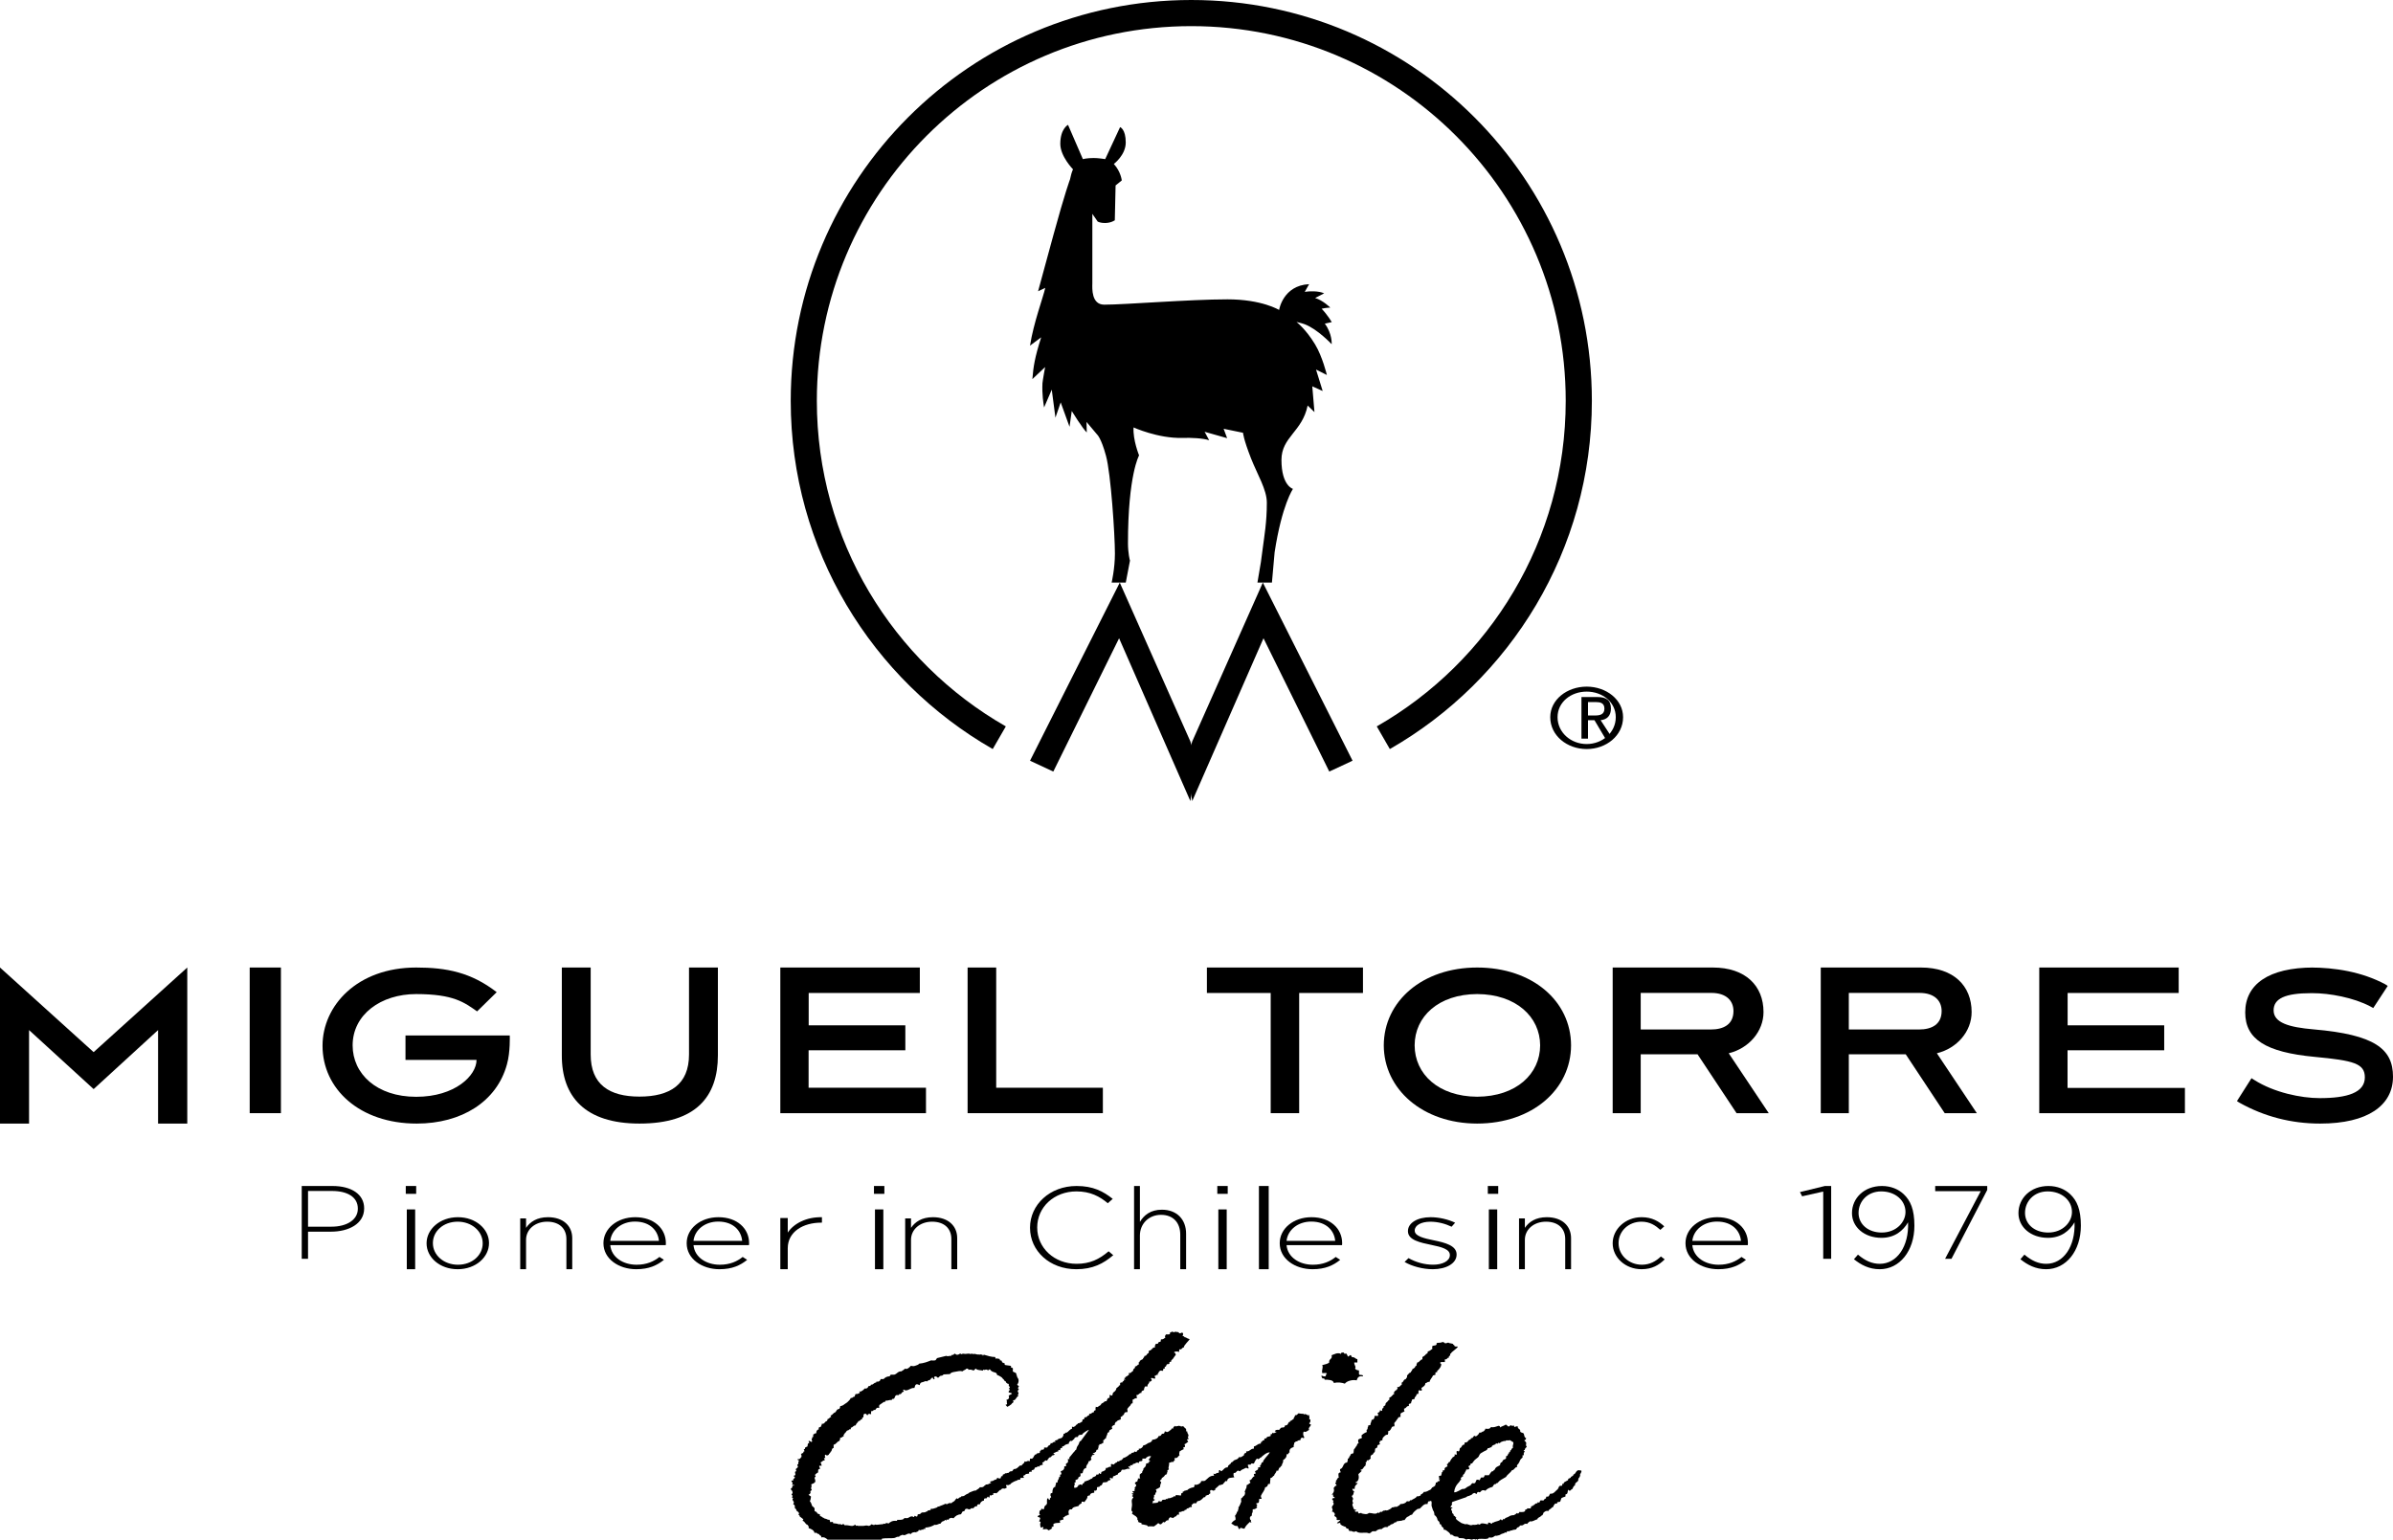 <?xml version="1.0" encoding="UTF-8" standalone="no"?>
<!DOCTYPE svg PUBLIC "-//W3C//DTD SVG 1.1//EN" "http://www.w3.org/Graphics/SVG/1.1/DTD/svg11.dtd">
<svg width="100%" height="100%" viewBox="0 0 230 148" version="1.1" xmlns="http://www.w3.org/2000/svg" xmlns:xlink="http://www.w3.org/1999/xlink" xml:space="preserve" xmlns:serif="http://www.serif.com/" style="fill-rule:evenodd;clip-rule:evenodd;stroke-linejoin:round;stroke-miterlimit:2;">
    <g id="Page-1">
        <g id="home-bienvenida-color-1">
            <g id="Group-3">
                <g id="Page-1-Copy-3">
                    <path id="Fill-1" d="M34.393,116.17c0,-1.111 -1.005,-1.691 -2.475,-1.691l-2.312,0l-0,3.432l2.241,-0c1.518,-0 2.546,-0.681 2.546,-1.72l0,-0.021Zm-2.58,2.22l-2.207,-0l-0,2.61l-0.606,0l0,-7l2.964,0c1.799,0 3.036,0.789 3.036,2.141l0,0.019c0,1.471 -1.483,2.23 -3.187,2.23Z"/>
                    <path id="Fill-3" d="M39.099,122l0.804,0l-0,-5.748l-0.804,0l0,5.748Zm-0.099,-7.246l1,0l-0,-0.754l-1,0l-0,0.754Z"/>
                    <path id="Fill-5" d="M46.393,119.5c-0,-1.151 -1.053,-2.07 -2.405,-2.07c-1.385,-0 -2.381,0.927 -2.381,2.051l0,0.019c0,1.151 1.053,2.069 2.405,2.069c1.385,0 2.381,-0.927 2.381,-2.05l-0,-0.019Zm-2.405,2.5c-1.728,-0 -2.988,-1.143 -2.988,-2.481l0,-0.019c0,-1.34 1.272,-2.5 3.012,-2.5c1.728,-0 2.988,1.143 2.988,2.481l0,0.019c0,1.338 -1.272,2.5 -3.012,2.5Z"/>
                    <path id="Fill-6" d="M54.439,122l-0,-2.902c-0,-1.007 -0.675,-1.667 -1.854,-1.667c-1.144,0 -2.024,0.729 -2.024,1.743l0,2.826l-0.561,0l0,-4.885l0.561,-0l0,0.91c0.389,-0.575 1.041,-1.025 2.105,-1.025c1.476,0 2.334,0.842 2.334,2.011l0,2.989l-0.561,0Z"/>
                    <path id="Fill-7" d="M63.332,119.275c-0.087,-0.964 -0.832,-1.855 -2.306,-1.855c-1.274,0 -2.256,0.797 -2.371,1.855l4.677,-0Zm-2.155,2.294c0.995,-0 1.677,-0.327 2.206,-0.75l0.428,0.281c-0.655,0.525 -1.425,0.9 -2.659,0.9c-1.689,-0 -3.152,-1.001 -3.152,-2.491l0,-0.019c0,-1.386 1.311,-2.49 3.051,-2.49c1.803,-0 2.949,1.086 2.949,2.499l0,0.019c0,0.067 0,0.094 -0.013,0.169l-5.332,-0c0.115,1.189 1.261,1.882 2.522,1.882Z"/>
                    <path id="Fill-8" d="M71.332,119.275c-0.087,-0.964 -0.832,-1.855 -2.306,-1.855c-1.274,0 -2.256,0.797 -2.371,1.855l4.677,-0Zm-2.155,2.294c0.995,-0 1.677,-0.327 2.206,-0.75l0.428,0.281c-0.655,0.525 -1.425,0.9 -2.659,0.9c-1.689,-0 -3.152,-1.001 -3.152,-2.491l-0,-0.019c-0,-1.386 1.311,-2.49 3.051,-2.49c1.803,-0 2.949,1.086 2.949,2.499l-0,0.019c-0,0.067 -0,0.094 -0.013,0.169l-5.332,-0c0.115,1.189 1.261,1.882 2.522,1.882Z"/>
                    <path id="Fill-9" d="M78.927,117.523c-1.716,-0 -3.213,0.858 -3.213,2.461l-0,2.016l-0.714,0l-0,-4.921l0.714,-0l-0,1.399c0.581,-0.879 1.816,-1.515 3.286,-1.476l-0,0.521l-0.073,-0Z"/>
                    <path id="Fill-10" d="M84.097,122l0.804,0l-0,-5.748l-0.804,0l0,5.748Zm-0.097,-7.246l1,0l-0,-0.754l-1,0l-0,0.754Z"/>
                    <path id="Fill-11" d="M91.439,122l-0,-2.902c-0,-1.007 -0.675,-1.667 -1.854,-1.667c-1.144,0 -2.024,0.729 -2.024,1.743l0,2.826l-0.561,0l0,-4.885l0.561,-0l0,0.91c0.389,-0.575 1.041,-1.025 2.105,-1.025c1.476,0 2.334,0.842 2.334,2.011l-0,2.989l-0.561,0Z"/>
                    <path id="Fill-12" d="M103.448,122c-2.556,0 -4.448,-1.756 -4.448,-3.979l0,-0.022c0,-2.187 1.892,-3.999 4.472,-3.999c1.599,0 2.556,0.509 3.477,1.237l-0.474,0.42c-0.78,-0.652 -1.673,-1.137 -3.015,-1.137c-2.147,-0 -3.769,1.514 -3.769,3.459l-0,0.02c-0,1.956 1.648,3.481 3.781,3.481c1.291,0 2.173,-0.429 3.081,-1.203l0.447,0.374c-0.945,0.807 -1.969,1.349 -3.552,1.349"/>
                    <path id="Fill-13" d="M113.439,122l-0,-3.321c-0,-1.151 -0.675,-1.906 -1.854,-1.906c-1.144,-0 -2.024,0.833 -2.024,1.994l0,3.233l-0.561,0l0,-8l0.561,0l0,3.452c0.389,-0.657 1.041,-1.173 2.105,-1.173c1.476,0 2.334,0.964 2.334,2.301l-0,3.42l-0.561,0Z"/>
                    <path id="Fill-14" d="M117.099,122l0.804,0l-0,-5.748l-0.804,0l0,5.748Zm-0.099,-7.246l1,0l0,-0.754l-1,0l0,0.754Z"/>
                    <path id="Fill-15" d="M121,122l0.94,0l0,-8l-0.94,0l0,8Z"/>
                    <path id="Fill-16" d="M128.332,119.275c-0.087,-0.964 -0.832,-1.855 -2.306,-1.855c-1.274,0 -2.256,0.797 -2.371,1.855l4.677,-0Zm-2.155,2.294c0.995,-0 1.677,-0.327 2.206,-0.75l0.428,0.281c-0.655,0.525 -1.425,0.9 -2.659,0.9c-1.689,-0 -3.152,-1.001 -3.152,-2.491l0,-0.019c0,-1.386 1.311,-2.49 3.051,-2.49c1.803,-0 2.949,1.086 2.949,2.499l0,0.019c0,0.067 0,0.094 -0.013,0.169l-5.332,-0c0.115,1.189 1.261,1.882 2.522,1.882Z"/>
                    <path id="Fill-17" d="M137.715,122c-0.962,0 -2.014,-0.283 -2.715,-0.698l0.376,-0.369c0.728,0.405 1.532,0.633 2.377,0.633c0.896,-0 1.599,-0.359 1.599,-0.916l-0,-0.019c-0,-0.566 -0.831,-0.772 -1.755,-0.962c-1.078,-0.226 -2.274,-0.462 -2.274,-1.32l0,-0.018c0,-0.775 0.897,-1.331 2.184,-1.331c0.793,0 1.689,0.208 2.351,0.529l-0.337,0.385c-0.611,-0.291 -1.339,-0.48 -2.04,-0.48c-0.91,0 -1.506,0.359 -1.506,0.84l-0,0.018c-0,0.539 0.896,0.736 1.843,0.933c1.065,0.218 2.182,0.5 2.182,1.35l0,0.02c0,0.858 -1.012,1.405 -2.285,1.405"/>
                    <path id="Fill-18" d="M143.099,122l0.804,0l-0,-5.748l-0.804,0l0,5.748Zm-0.099,-7.246l1,0l0,-0.754l-1,0l0,0.754Z"/>
                    <path id="Fill-19" d="M150.439,122l-0,-2.902c-0,-1.007 -0.675,-1.667 -1.854,-1.667c-1.144,0 -2.024,0.729 -2.024,1.743l0,2.826l-0.561,0l0,-4.885l0.561,-0l0,0.91c0.389,-0.575 1.041,-1.025 2.105,-1.025c1.476,0 2.334,0.842 2.334,2.011l0,2.989l-0.561,0Z"/>
                    <path id="Fill-20" d="M157.777,122c-1.569,0 -2.777,-1.143 -2.777,-2.481l-0,-0.019c-0,-1.338 1.218,-2.5 2.777,-2.5c1.026,0 1.668,0.412 2.18,0.879l-0.374,0.339c-0.47,-0.422 -1.004,-0.787 -1.816,-0.787c-1.24,-0 -2.2,0.909 -2.2,2.051l-0,0.018c-0,1.152 0.992,2.069 2.242,2.069c0.77,0 1.368,-0.347 1.827,-0.796l0.364,0.281c-0.555,0.553 -1.219,0.946 -2.223,0.946"/>
                    <path id="Fill-21" d="M167.332,119.275c-0.087,-0.964 -0.832,-1.855 -2.306,-1.855c-1.274,0 -2.256,0.797 -2.371,1.855l4.677,-0Zm-2.155,2.294c0.995,-0 1.677,-0.327 2.206,-0.75l0.428,0.281c-0.655,0.525 -1.425,0.9 -2.659,0.9c-1.689,-0 -3.152,-1.001 -3.152,-2.491l0,-0.019c0,-1.386 1.312,-2.49 3.051,-2.49c1.803,-0 2.949,1.086 2.949,2.499l0,0.019c0,0.067 0,0.094 -0.013,0.169l-5.332,-0c0.115,1.189 1.261,1.882 2.522,1.882Z"/>
                    <path id="Fill-22" d="M175.4,114l0.6,0l0,7l-0.764,0l-0,-6.464l-2.027,0.456l-0.209,-0.406l2.4,-0.586Z"/>
                    <path id="Fill-23" d="M180.812,114.52c-1.347,-0 -2.18,0.984 -2.18,2.066c0,1.094 0.927,1.889 2.228,1.889c1.394,-0 2.284,-0.994 2.284,-1.976c0,-1.106 -0.973,-1.979 -2.332,-1.979m-0.151,7.48c-1.02,0 -1.794,-0.42 -2.473,-0.96l0.386,-0.444c0.691,0.586 1.348,0.884 2.098,0.884c1.652,0 2.813,-1.668 2.719,-3.989c-0.469,0.797 -1.266,1.492 -2.555,1.492c-1.653,0 -2.836,-1.038 -2.836,-2.375c0,-1.436 1.171,-2.608 2.883,-2.608c0.878,0 1.593,0.321 2.086,0.785c0.656,0.619 1.031,1.469 1.031,3.028c0,2.44 -1.43,4.187 -3.339,4.187"/>
                    <path id="Fill-24" d="M186,114l5,0l0,0.381l-3.437,6.619l-0.614,0l3.426,-6.5l-4.375,0l0,-0.5Z"/>
                    <path id="Fill-25" d="M196.812,114.52c-1.348,-0 -2.18,0.984 -2.18,2.066c0,1.094 0.927,1.889 2.228,1.889c1.394,-0 2.284,-0.994 2.284,-1.976c0,-1.106 -0.973,-1.979 -2.332,-1.979m-0.151,7.48c-1.02,0 -1.794,-0.42 -2.473,-0.96l0.386,-0.444c0.691,0.586 1.347,0.884 2.098,0.884c1.652,0 2.812,-1.668 2.719,-3.989c-0.47,0.797 -1.266,1.492 -2.556,1.492c-1.652,0 -2.835,-1.038 -2.835,-2.375c0,-1.436 1.171,-2.608 2.883,-2.608c0.878,0 1.593,0.321 2.086,0.785c0.656,0.619 1.031,1.469 1.031,3.028c0,2.44 -1.43,4.187 -3.339,4.187"/>
                    <path id="Fill-26" d="M129.567,130.395c0.142,-0 0.095,-0.173 0.294,-0.125c-0.018,0.103 0.082,0.105 0.082,0.187c0.29,-0.032 0.302,0.162 0.52,0.191l0,0.319l-0.3,-0c-0.021,0.234 0.217,0.433 0.074,0.573c0.056,0.125 0.204,0.166 0.38,0.19l-0,0.317c-0.046,0.227 0.447,0 0.376,0.255c-0.442,-0.079 -0.514,0.156 -0.602,0.381c-0.369,-0.09 -0.947,0.051 -1.131,0.317c-0.306,-0.105 -0.69,-0.161 -1.056,-0.065c-0.067,-0.298 -0.475,-0.317 -0.895,-0.317c0.03,-0.133 -0.104,-0.122 -0.228,-0.128c0.015,-0.11 -0.09,-0.135 -0.08,-0.253c0.145,-0.008 0.17,0.08 0.308,0.065c0.207,0.025 0.071,-0.241 0.226,-0.255c-0.012,-0.14 -0.317,-0.029 -0.454,-0.065c-0.065,-0.342 0.127,-0.543 -0,-0.76c0.237,-0.078 0.522,-0.11 0.678,-0.255c-0.079,-0.366 0.348,-0.302 0.223,-0.697c0.273,-0.09 0.553,-0.292 0.911,-0.13c-0.032,-0.107 0.053,-0.119 0.144,-0.127c0.184,-0.085 0.177,0.29 0.3,0.065c0.138,0.055 0.142,0.22 0.23,0.317"/>
                    <path id="Fill-27" d="M143.387,141.43c0.179,0.026 0.145,-0.142 0.279,-0.16c0.074,-0.274 0.295,-0.305 0.517,-0.436c-0.048,-0.15 0.077,-0.135 0.059,-0.266c0.167,0.042 0.152,-0.153 0.223,-0.213c0.082,-0.07 0.21,-0.085 0.285,-0.16l-0,-0.214c0.19,-0.029 0.159,-0.152 0.226,-0.268c0.003,-0.004 0.052,0.007 0.058,0c0.018,-0.012 -0.011,-0.087 -0,-0.107c0.021,-0.023 0.093,-0.023 0.112,-0.052c0.015,-0.023 -0.015,-0.08 -0,-0.104c0.021,-0.045 0.111,-0.042 0.114,-0.109c0.002,-0.078 0.129,-0.158 0.168,-0.202c-0.104,-0.187 0.105,-0.351 0,-0.536c-0.166,-0.022 -0.176,-0.191 -0.397,-0.163c-0.038,0.048 -0.214,-0.017 -0.264,0.014c-0.033,0.024 -0.033,0.03 -0.057,0.047c-0.035,0.014 -0.04,0.026 -0.106,0.006c-0.203,0.034 -0.238,0.08 -0.357,0.111c-0.026,0.007 -0.059,0.092 -0.115,0.106c-0.056,0.019 -0.036,-0.05 -0.054,-0.05c-0.063,-0.018 -0.112,0.1 -0.176,0.104c-0.044,0.006 -0.073,-0.064 -0.113,-0.054c-0.006,0.007 -0.036,0.1 -0.054,0.106c-0.059,0.032 -0.169,0.073 -0.24,0.091c-0.044,0.063 -0.146,0.063 -0.126,0.186c-0.182,-0.01 -0.167,0.122 -0.37,0.086c-0.055,0.26 -0.313,0.25 -0.462,0.372c-0.052,0.053 -0.189,0.088 -0.261,0.166c-0.092,0.096 -0.121,0.239 -0.167,0.296c-0.079,0.1 -0.253,0.195 -0.368,0.308c-0.11,0.111 -0.179,0.241 -0.251,0.33c-0.023,0.019 -0.097,-0.015 -0.121,-0c-0.029,0.038 -0.024,0.127 -0.053,0.161c-0.032,0.046 -0.13,0.063 -0.173,0.109c-0.031,0.04 0.116,0.192 0.084,0.232c-0.081,0.089 -0.224,0.133 -0.282,0.05c-0.036,0.189 -0.136,0.248 -0.168,0.373c-0.043,0.143 -0.287,0.181 -0.117,0.322c-0.155,-0.042 -0.116,0.106 -0.222,0.106c-0.094,0.137 0.023,0.152 0,0.213c-0.025,0.038 -0.11,0.038 -0.118,0.106c-0.01,0.138 -0.488,0.372 -0.56,1.1c0.255,0.051 0.658,-0.309 0.848,-0.324c0.19,0.062 0.373,-0.193 0.472,-0.214c0.07,-0.018 0.177,-0.101 0.244,-0.123c0.008,-0.006 0.123,-0.158 0.135,-0.168c0.123,-0.121 0.188,0.042 0.283,-0.054c0.114,-0.018 0.105,-0.31 0.221,-0.323c0.106,-0.004 0.183,0.011 0.233,0.053c0.08,-0.065 0.087,-0.204 0.167,-0.266l0.222,-0c0.123,-0.097 0.054,-0.166 0.123,-0.215l0.394,0c0.095,-0.122 0.166,-0.267 0.285,-0.373Zm-3.809,2.944c0.011,0.087 -0.047,0.089 -0.054,0.161c-0.001,0.044 0.054,-0.005 0.054,-0.013c-0.024,0.13 -0.082,0.21 -0.167,0.321c0.009,0.066 0.104,0.048 0.167,0.053c0.077,0.099 -0.107,0.094 -0.107,0.108c-0.008,0.028 0.035,0.198 0.053,0.209c0.081,0.062 0.02,0.115 0.054,0.217c0.035,0.08 0.211,0.106 0.115,0.214c0.045,0.049 0.103,0.08 0.171,0.107c-0.016,0.091 0.046,0.099 0.116,0.106c-0.191,0.141 0.212,0.35 0.396,0.481c0.085,0.059 0.079,0.07 0.227,0.106c-0,-0 0.164,0.051 0.174,0.054c0.042,0.049 0.05,0.001 0.168,-0c0.118,-0.003 0.3,0.104 0.403,0.106c0.008,-0 0.099,0.008 0.109,-0c0.063,-0.075 0.245,0.008 0.506,-0.057c0.03,-0.004 0.075,-0.049 0.06,-0.049c0.086,-0.003 0.105,0.061 0.173,0.049c0.072,-0.008 0.099,-0.08 0.167,-0.103c0.154,-0.051 0.499,0.054 0.617,0.073c0.07,-0.008 0.044,-0.098 0.052,-0.16c0.181,-0.026 0.224,0.078 0.339,0.108c0.067,0.01 0.033,-0.08 0.058,-0.108c0.022,-0.014 0.098,0.02 0.118,-0c0.074,-0.089 0.392,-0.122 0.563,-0.212c0.029,-0.011 0.111,-0.106 0.111,-0.107c0.039,-0.011 0.133,0.104 0.113,0.107c0.013,-0.003 0.115,-0.05 0.12,-0.052c0.003,-0.015 -0.008,-0.104 0,-0.11c0.032,-0.012 0.067,0.076 0.11,0.055c0.06,-0.03 0.068,-0.072 0.118,-0.106c0.079,-0.063 0.224,-0.078 0.344,-0.159c0.084,-0.065 0.244,-0.137 0.484,-0.134c0.055,-0.041 0.111,-0.064 0.167,-0.099c0.028,-0.017 0.111,-0.104 0.12,-0.104c0.037,-0.014 0.062,0.064 0.11,0.057c-0.008,0 0.05,-0.047 0.06,-0.051c0.049,-0.019 0.053,-0.053 0.061,-0.107c0.289,0.013 0.598,0.051 0.579,-0.246c0.115,0.02 0.176,-0.008 0.178,-0.103c0.089,0.003 0.186,0.007 0.277,0.009c0.123,-0.009 0.059,-0.145 0.126,-0.21c0.041,-0.042 0.184,0.004 0.171,-0.1c0.124,-0.004 0.142,-0.095 0.231,-0.152c0.06,-0.036 0.125,-0.009 0.174,-0.048c0.019,-0.013 0.048,-0.098 0.066,-0.106c0.025,-0.012 0.069,0.084 0.107,0.059c0.067,-0.045 0.056,-0.154 0.115,-0.208c0.04,-0.035 0.269,0.02 0.316,-0.008c0.016,-0.019 0.032,-0.091 0.061,-0.106c0.051,-0.034 0.132,-0.054 0.178,-0.138c0.007,-0.018 -0.019,-0.096 0.004,-0.104c0.074,-0.043 0.182,0.019 0.225,-0.046c0.083,-0.064 0.092,-0.205 0.18,-0.26c0.285,0.086 0.526,-0.3 0.705,-0.425c0.034,-0.023 0.014,-0.06 0.045,-0.09c0.042,-0.034 0.037,-0.121 0.117,-0.207c0.04,-0.04 0.236,-0.014 0.264,-0.052c0.027,-0.035 -0.023,-0.125 0.005,-0.16c0.014,-0.015 0.103,0.019 0.117,0.004c0.036,-0.043 0.028,-0.119 0.066,-0.157c0.031,-0.052 0.079,0.021 0.098,-0.053c0.078,-0.025 0.149,-0.102 0.234,-0.127c0.066,-0.006 0.051,-0.095 0.066,-0.158c0.084,-0.022 0.151,-0.072 0.227,-0.099c0.015,-0.17 0.268,-0.114 0.266,-0.306c0.298,-0.123 0.165,-0.309 0.477,-0.422l0.287,0.038c0.067,0.208 -0.243,0.394 -0.096,0.491c-0.092,0.07 -0.049,0.194 -0.178,0.228c0.075,0.034 -0.111,0.184 -0.008,0.193c-0.076,0.24 -0.349,0.194 -0.332,0.52c-0.158,0.028 -0.191,0.263 -0.274,0.366c-0.163,-0.044 -0.035,0.159 -0.211,0.112c-0.023,0.105 -0.238,-0.099 -0.137,-0.105c-0.139,0.17 0,0.455 -0.287,0.482c-0.003,0.072 -0.006,0.142 -0.008,0.21c-0.066,0.023 -0.316,0.097 -0.371,0.139c-0.043,0.046 -0.096,0.262 -0.119,0.316c-0.079,0.148 -0.343,-0.034 -0.313,0.224c-0.06,-0.003 -0.114,-0.004 -0.17,-0.006c-0.056,0.037 -0.096,0.094 -0.126,0.158c-0.056,0.004 -0.048,0.096 -0.059,0.156c-0.123,0.031 -0.14,0.088 -0.267,0.189c-0.07,0.054 -0.206,0.095 -0.181,0.207c-0.134,-0.012 -0.238,-0.011 -0.341,0.044c-0.032,0.017 0.004,0.05 -0.06,0.05c-0.157,0.007 -0.105,0.366 -0.328,0.365c-0.059,0.168 -0.34,0.136 -0.355,0.341c-0.236,0.044 -0.504,0.283 -0.694,0.188c-0.12,0.065 -0.222,0.15 -0.293,0.261c-0.356,-0.101 -0.302,0.209 -0.631,0.137c-0.135,0.053 -0.093,0.164 -0.292,0.205c-0.064,0.013 -0.017,0.028 -0.053,0.053c-0.043,0.015 -0.063,0.117 -0.087,0.127c-0.102,0.045 -0.285,0.026 -0.4,0.098c-0.025,0.012 -0.136,0.01 -0.153,0.025c-0.02,0.027 -0.118,0.095 -0.282,0.054c-0.054,0.042 -0.082,0.1 -0.111,0.161c-0.086,-0.129 -0.165,0.037 -0.289,0.053c-0.263,0.044 -0.263,0.178 -0.555,0.207c0.042,-0.009 -0.097,0.042 -0.166,0.014c-0.174,0 -0.216,0.246 -0.606,0.165c-0.062,0.006 -0.105,0.024 -0.107,0.088c-0.018,0.041 -0.117,-0.015 -0.117,0.038c-0.25,0.062 -0.829,-0.075 -0.91,0.083c-0.064,0.038 -0.104,-0.053 -0.115,-0.053c-0.042,-0 -0.061,0.051 -0.053,0.053c-0.086,-0.01 -0.106,-0.053 -0.173,-0.053c-0.117,-0 -0.154,0.055 -0.225,0.053c-0.128,-0.002 -0.185,-0.078 -0.397,-0.053c-0.035,-0 -0.131,0.051 -0.115,0.053c-0.049,-0.004 -0.15,-0.083 -0.227,-0.108c-0.18,-0.05 -0.374,-0.02 -0.513,-0.052c-0.021,-0.01 -0.045,-0.105 -0.057,-0.108c-0.254,-0.058 -0.284,0.017 -0.455,-0.107c-0.038,-0.032 -0.105,-0.041 -0.115,-0.106c-0.063,-0.008 -0.099,0.01 -0.107,0.052c-0.106,-0.106 -0.135,-0.228 -0.285,-0.319c-0.038,-0.02 -0.035,-0.029 -0.062,-0.053c-0.068,-0.053 -0.202,-0.171 -0.388,-0.162c0.087,-0.173 -0.028,-0.133 -0.175,-0.321c-0.041,-0.045 -0.016,-0.113 -0.058,-0.16c-0.014,-0.017 -0.1,-0.033 -0.113,-0.049c-0.04,-0.069 -0.018,-0.144 -0.058,-0.216c-0.033,-0.054 -0.168,-0.126 -0.175,-0.214c-0.003,-0.09 -0.115,-0.36 -0.282,-0.424c-0.016,-0.094 -0.019,-0.22 -0.055,-0.32c-0.034,-0.103 -0.071,-0.064 -0.11,-0.216c-0.011,-0.042 -0.095,-0.265 -0.118,-0.37c-0.021,-0.165 0.062,-0.319 -0.052,-0.481c-0.052,0.039 -0.13,0.056 -0.23,0.053c-0.079,0.042 -0.079,0.172 -0.11,0.265c-0.367,-0.07 -0.543,0.287 -0.737,0.429c-0.067,0.042 -0.168,0.008 -0.233,0.055c-0.202,0.143 -0.401,0.304 -0.513,0.531c-0.21,0.012 -0.27,0.165 -0.447,0.214c-0.137,0.069 -0.186,0.217 -0.29,0.321c-0.075,-0.038 -0.205,0.025 -0.28,0.051c-0.047,0.016 -0.351,0.027 -0.424,0.052c-0.07,0.027 -0.07,0.077 -0.115,0.11c-0.023,0.011 -0.103,-0.018 -0.115,-0c-0.024,0.03 -0.159,0.157 -0.224,0.16c-0.103,0.003 -0.183,0.081 -0.29,0.161c-0.044,0.033 -0.223,0.04 -0.165,0.156c-0.218,-0.097 -0.434,0.033 -0.568,0.163c-0.278,-0.012 -0.435,0.088 -0.574,0.212l-0.28,-0c-0.115,0.019 -0.155,0.104 -0.224,0.159c-0.071,-0.006 -0.107,0.011 -0.118,0.057c-0.323,-0.209 -0.939,0.088 -1.243,-0.216c-0.107,0.001 -0.123,0.053 -0.231,0.053c-0.161,-0 -0.315,-0.168 -0.396,-0.053c-0.097,-0.05 -0.102,-0.186 -0.176,-0.266c-0.176,0.046 -0.17,-0.084 -0.222,-0.159c-0.081,-0.004 -0.11,-0.031 -0.171,-0.058c-0.129,-0.048 -0.179,-0.05 -0.344,-0.209c-0.015,-0.016 0.019,-0.094 0,-0.109c-0.039,-0.035 -0.28,0.068 -0.31,0.026c-0.05,-0.058 0.321,-0.239 0.293,-0.29c-0.042,-0.052 -0.293,0.016 -0.325,-0.032c-0.023,-0.034 0.01,-0.12 -0,-0.161c-0.026,-0.107 -0.141,-0.159 -0.228,-0.211c0.004,-0.134 0.11,-0.165 0,-0.271c-0.017,-0.045 -0.156,-0.228 -0.17,-0.103c-0.109,-0.057 0,-0.136 0,-0.212c0,-0.155 -0.096,-0.159 -0.055,-0.323c0.02,-0.083 0.194,-0.146 0.149,-0.342c-0.012,-0.042 -0.067,-0.057 -0.056,-0.107c-0,-0.018 0.047,-0.077 0.056,-0.053c-0.038,-0.137 -0.193,-0.149 -0.116,-0.265c0.049,-0.043 0.127,-0.061 0.228,-0.054c0.01,-0.106 -0.168,-0.092 -0.168,-0.216c-0,-0.064 0.13,-0.122 -0.118,-0.104c0.165,-0.162 0.28,-0.367 0.174,-0.641c0.112,-0.051 0.092,-0.237 0.281,-0.214c0.013,-0.156 -0.129,-0.162 -0.118,-0.321c0.221,0.013 0.031,-0.042 0.062,-0.158c0.128,-0.082 0.116,-0.287 0.285,-0.319c-0.083,-0.193 0.002,-0.196 -0.059,-0.376c0.109,-0 0.075,-0.144 0.233,-0.106c-0,-0.128 -0.106,-0.156 -0.055,-0.319c0.352,-0.09 0.235,-0.622 0.671,-0.641c0.023,-0.126 0.097,-0.199 0.061,-0.374c0.128,0.039 0.139,-0.159 0.171,-0.211c0.013,-0.031 0.052,0.006 0.052,-0.055c0.005,-0.044 0.087,-0.08 0.068,-0.16c0.044,-0.041 0.121,-0.057 0.221,-0.052c-0.009,-0.064 0.012,-0.095 0.056,-0.107c0,-0.126 -0.008,-0.156 0.038,-0.32c0.107,-0.072 0.152,-0.214 0.234,-0.322c0.012,-0.027 0.049,0.009 0.052,-0.054c0.001,-0.114 0.052,-0.156 0.17,-0.213c-0.066,-0.064 -0.066,-0.186 -0.058,-0.318c0.094,-0.08 0.22,-0.114 0.345,-0.159c0,-0.088 0.023,-0.206 -0.057,-0.214c0.108,-0.156 0.346,-0.295 0.543,-0.371c-0.044,-0.187 -0.039,-0.236 0.076,-0.269c-0.047,-0.185 0.085,-0.207 0.065,-0.375c0.116,0.023 0.145,-0.036 0.22,-0.051c-0.03,-0.095 0.016,-0.167 0.054,-0.267c0.009,-0.016 0.036,-0.186 0.061,-0.213c0.011,-0.019 0.105,0.015 0.113,-0c0.033,-0.041 0.039,-0.102 0.112,-0.107c0.047,-0.154 0.023,-0.139 0.047,-0.266l0.34,-0c-0.022,-0.053 0.01,-0.109 -0,-0.162c-0.006,-0.009 -0.059,-0.084 -0.062,-0.053c0.03,-0.175 0.257,-0.074 0.226,-0.319c0.099,-0.017 0.099,0.052 0.174,0.055c0.09,-0.013 0.023,-0.143 0.056,-0.216c0.016,-0.037 0.176,-0.044 0.118,-0.212c0.031,-0.046 0.133,-0.062 0.165,-0.107c0.047,-0.061 0.012,-0.154 0.063,-0.213c0.036,-0.055 0.103,-0.094 0.167,-0.16c0.045,-0.053 0.08,-0.142 0.17,-0.158l-0,-0.217c0.251,-0.049 0.285,-0.299 0.507,-0.375c-0,-0.05 -0.066,-0.04 -0.114,-0.05c0.094,-0.129 0.158,-0.279 0.345,-0.319c-0.052,-0.1 0.167,-0.182 0,-0.217c0.003,-0.073 0.107,-0.032 0.167,-0.053c0.124,-0.045 0.158,-0.167 0.283,-0.213l-0,-0.214c0.203,-0.041 0.147,-0.322 0.4,-0.321c-0,-0.085 0.043,-0.135 0.112,-0.16l0,-0.21c0.141,-0.069 0.151,-0.253 0.343,-0.269c0.021,-0.137 0.164,-0.16 0.164,-0.319c0.071,-0.043 0.17,-0.1 0.236,-0.16c0.042,-0.045 0.038,-0.205 0.167,-0.159c-0.042,-0.164 0.057,-0.191 0.057,-0.321c0.245,-0.033 0.272,-0.276 0.51,-0.319l0,-0.213c0.133,-0.063 0.24,-0.152 0.343,-0.268c0.022,-0.036 -0.007,-0.047 0.058,-0.05c0.051,-0.003 0.138,-0.069 0.109,-0.216c0.211,-0.039 0.31,-0.173 0.453,-0.266c-0.038,-0.167 -0.038,-0.104 0,-0.267c0.153,-0.071 0.463,0.005 0.395,-0.268c0.074,-0.048 0.262,-0.031 0.403,-0.052c0.088,-0.015 0.131,-0.064 0.219,-0.056c0.129,0.019 0.094,0.07 0.179,0.108c0.169,0.04 0.202,-0.052 0.342,-0.052c0.101,0.101 0.468,0.051 0.466,0.184c0.009,0.058 0.11,0.035 0.11,0.107c-0.008,0.154 0.389,0.033 0.309,0.113c0.076,0.065 -0.762,0.616 -0.607,0.607c0.019,0.068 -0.091,0.027 -0.111,0.058c-0.03,0.035 0.025,0.118 -0,0.156c-0.032,0.054 -0.192,0.086 -0.11,0.215c-0.214,-0.019 -0.15,0.219 -0.399,0.16l0,0.267c-0.165,0.004 -0.374,-0.031 -0.453,0.052c-0.031,0.118 0.102,0.078 0.107,0.158c-0,0.205 -0.127,0.359 -0.226,0.482c-0.048,0.071 -0.111,0.102 -0.17,0.162c-0.016,0.017 0.017,0.088 -0,0.107c-0.051,0.034 -0.127,0.008 -0.166,0.05l0,0.215c-0.107,-0.006 -0.12,0.066 -0.227,0.054c-0.09,0.235 -0.288,0.37 -0.343,0.635c-0.231,-0.056 -0.222,0.117 -0.393,0.11c-0.011,0.282 -0.241,0.346 -0.4,0.48c0.049,0.048 0.057,0.123 0.055,0.213c-0.111,0.102 -0.105,-0.031 -0.284,0c-0.094,0.094 0.008,0.142 -0.054,0.319c-0.017,0.06 -0.141,0.021 -0.172,0.055c-0.015,0.02 0.017,0.092 -0,0.107c-0.01,0.004 -0.055,-0.008 -0.055,-0c-0.008,0.02 0.013,0.094 0,0.107c-0.019,0.012 -0.171,0.054 -0.112,0.216c-0.081,0.053 -0.216,0.052 -0.283,0.107c0.034,0.162 -0.101,0.154 -0.067,0.318c-0.012,0.045 -0.187,0.035 -0.222,0.104c-0.016,0.033 0.028,0.137 0,0.16c-0.037,0.038 -0.132,0.021 -0.171,0.056c-0.061,0.052 -0.12,0.187 -0.285,0.212c0.006,0.084 -0.024,0.203 0.056,0.216c-0.079,0.133 -0.298,0.141 -0.398,0.264l-0,0.322c-0.143,-0.011 -0.229,0.027 -0.269,0.159c-0.006,0.055 -0.036,0.024 -0.054,0.055c-0.059,0.116 -0.168,0.242 -0.281,0.371c0.003,0.201 0.06,0.149 0,0.319c-0.12,-0.021 -0.151,0.039 -0.223,0.055c-0.087,0.193 -0.161,0.389 -0.4,0.429c0.104,0.097 0.017,0.193 -0,0.314c-0.121,-0.018 -0.158,0.036 -0.228,0.055c-0.125,0.136 -0.311,0.211 -0.285,0.478c-0.099,-0.007 -0.12,0.068 -0.228,0.054c0.034,0.098 -0.169,0.223 -0,0.271c-0.014,0.123 -0.161,0.09 -0.232,0.156c-0.041,0.054 -0.009,0.153 -0.047,0.218c-0.034,0.039 -0.144,0.063 -0.179,0.105c-0.031,0.072 -0.019,0.217 -0.049,0.32c-0.015,0.027 -0.11,0.088 -0.115,0.104c-0.02,0.042 -0.075,0.127 -0.097,0.165c-0.01,0.009 -0.1,-0.014 -0.119,-0c-0.02,0.015 0.019,0.127 -0.057,0.103c-0.035,0.165 -0.035,0.103 -0,0.266c-0.065,-0 -0.073,0.079 -0.114,0.11c-0.017,0.015 -0.091,-0.019 -0.106,-0c-0.014,0.012 0.006,0.1 0,0.107c-0.044,0.014 -0.073,-0.076 -0.116,-0.056c-0.088,-0.004 -0.024,0.11 -0.062,0.158c-0.01,0.019 -0.107,0.046 -0.107,0.055c-0.008,0.025 0.059,0.099 0.056,0.159c0.003,-0.016 -0.05,0.038 -0.056,0.052c-0.008,0.038 0.008,0.076 0,0.11c-0.21,0.068 -0.183,0.359 -0.463,0.373c-0.014,0.089 0.055,0.102 0.122,0.106c-0.122,0.108 -0.23,0.214 -0.34,0.321c0.071,0.311 0.069,0.668 -0.283,0.798c0.016,0.075 0.136,0.045 0.219,0.056c-0.092,0.177 -0.326,0.223 -0.282,0.533c-0.079,0.06 -0.141,0.06 -0.225,0c-0.028,0.166 0.071,0.219 0.171,0.266c-0.089,0.129 -0.043,0.385 -0.227,0.425c-0.024,0.118 0.103,0.155 0.115,0.27c0.012,0.086 -0.046,0.118 -0.059,0.212c-0.007,0.082 0.064,0.163 0.059,0.265c-0,-0.017 -0.054,0.039 -0.059,0.053c-0.023,0.091 0.016,0.18 0.059,0.268c0.033,0.074 0.048,0.323 0.281,0.265c0.024,0.094 -0.043,0.103 -0.115,0.105c-0.02,0.09 0.211,0.184 0.23,0.057c0.096,0.009 0.074,0.169 0.17,0.214c0.015,0.004 0.155,-0.065 0.23,-0.054c0.008,-0 0.008,0.051 0.056,0.054c0.027,0.003 0.297,0.072 0.448,0.052c0.113,-0.011 0.164,-0.07 0.233,-0.106c0.269,-0.01 0.617,0.165 0.792,-0c0.096,-0.091 0.075,0.025 0.171,-0c0.055,-0.019 0.079,-0.093 0.114,-0.106c0.047,-0.019 0.122,0.02 0.169,-0c0.045,-0.021 0.087,-0.094 0.117,-0.111c0.062,-0.024 0.17,0.036 0.17,-0.049c0.176,0.038 0.107,0.038 0.279,-0c0.145,-0.082 0.315,-0.133 0.397,-0.268c0.187,0.013 0.247,-0.096 0.459,-0.053c0.112,-0.091 0.281,-0.123 0.345,-0.268c0.284,-0.007 0.51,-0.08 0.617,-0.265c0.068,-0.02 0.166,0.022 0.228,0c0.069,-0.02 0.066,-0.075 0.11,-0.107c0.024,-0.015 0.105,0.019 0.119,-0c0.09,-0.106 0.439,-0.177 0.505,-0.375c0.137,0.018 0.22,-0.007 0.291,-0.053c0.126,0.033 0.05,-0.154 0.165,-0.159c0.052,-0.001 0.183,-0.123 0.227,-0.213c0.309,0.022 0.411,-0.145 0.628,-0.211c0.077,-0.052 0.109,-0.147 0.171,-0.213c0.116,-0.036 0.182,-0.116 0.278,-0.163c0,-0.124 0.101,-0.156 0.06,-0.321c0.225,0.071 0.113,-0.175 0.34,-0.104c-0.002,-0.096 0.071,-0.11 0.058,-0.216c-0.236,0.254 0.057,-0.125 -0.113,-0.21c0.01,-0.098 0.095,-0.125 0.226,-0.109c0,-0.123 0.101,-0.157 0.058,-0.32c0.1,-0.008 0.123,-0.095 0.115,-0.21l0.169,-0c-0.049,-0.261 0.129,-0.307 0.279,-0.376c0.01,-0.095 -0.063,-0.11 -0.051,-0.215c0.16,-0.004 0.09,-0.228 0.284,-0.214c0.023,-0.109 0.094,-0.204 0.167,-0.319c0.02,-0.029 0.048,0.008 0.054,-0.05c0.011,-0.137 0.316,-0.08 0.23,-0.376c0.047,0.03 0.094,0.057 0.172,0.057c0.11,-0.074 -0.065,-0.241 0.058,-0.376c0.044,0.027 0.09,0.054 0.167,0.051c0.098,-0.051 0.067,-0.224 0.115,-0.319c0.204,-0.043 0.146,-0.324 0.398,-0.32c0.044,-0.045 0.061,-0.118 0.059,-0.213c0.165,0.008 0.262,-0.038 0.338,-0.162c0.056,-0.085 0.099,-0.085 0.233,-0.156c0.052,-0.038 0.008,-0.069 0.052,-0.107c0.016,-0.019 0.095,0.016 0.11,0c0.018,-0.019 0.128,-0.152 0.172,-0.214c0.094,-0.015 0.097,0.049 0.173,0.053c0.155,-0.089 0.269,-0.207 0.341,-0.374c0.235,0.06 0.219,-0.114 0.389,-0.103c0.069,-0.087 0.166,-0.134 0.181,-0.268c0.226,0.025 0.167,0.025 0.388,-0c0.059,-0.052 0.116,-0.104 0.174,-0.161c0.166,0.087 0.499,-0.046 0.681,-0.108c0.123,-0.008 0.183,0.046 0.171,0.161c0.13,-0.125 0.364,-0.152 0.512,-0.266c0.182,-0.024 0.144,0.141 0.283,0.158c0.113,0.043 0.123,-0.084 0.226,-0.107c0.091,-0.014 0.073,0.052 0.11,0.054c0.117,0.019 0.222,-0.129 0.23,0.108c0.133,0 0.167,-0.093 0.342,-0.055c-0.049,0.281 0.278,0.203 0.229,0.484c0.043,0.137 0.263,0.102 0.341,0.209c0.059,0.16 0.043,0.388 0.225,0.429c-0.008,0.063 -0.02,0.121 -0.056,0.159c-0.008,0.003 -0.11,0.054 -0.11,0.05c-0.012,0.076 0.118,0.095 0.166,0.216c0.053,0.147 -0.087,0.265 0.06,0.375c0.009,0.097 -0.17,0.166 -0.175,0.266c-0.003,0.088 -0.023,0.101 -0.11,0.105c-0.021,0.09 0.043,0.098 0.11,0.106c-0.023,0.068 -0.091,0.088 -0.11,0.16c-0.021,0.085 0.076,0.262 -0.118,0.214c-0.022,0.062 0.031,0.157 0,0.215c-0.022,0.041 -0.137,0.113 -0.17,0.16c-0.093,0.133 -0.117,0.273 -0.224,0.424c-0.107,0.155 -0.197,0.123 -0.11,0.322c-0.272,0.016 -0.253,0.302 -0.52,0.323c-0.138,0.255 -0.419,0.378 -0.562,0.639c-0.375,0.237 -0.624,0.304 -0.799,0.586c-0.173,-0.039 -0.11,0.145 -0.284,0.103c-0.121,0.046 -0.143,0.189 -0.223,0.27c-0.289,0.071 -0.525,0.185 -0.677,0.372c-0.055,-0.038 -0.134,-0.058 -0.234,-0.053c-0.241,0.003 -0.205,0.303 -0.451,0.16c-0.118,0.017 -0.118,0.143 -0.173,0.213c-0.072,-0.02 -0.085,-0.09 -0.167,-0.107c-0.082,0.008 -0.122,0.023 -0.176,0.053c-0.019,0.015 -0.098,0.106 -0.108,0.109c-0.028,0.004 -0.259,0.13 -0.318,0.13c-0.138,-0.001 -0.217,0.159 -0.369,0.162l-1.192,0.411Z"/>
                    <path id="Fill-28" d="M79.551,148c-0.161,-0.163 -0.365,-0.289 -0.628,-0.213c0.082,-0.239 -0.195,-0.139 -0.174,-0.32c-0.239,-0 -0.239,-0.222 -0.459,-0.108c-0.055,-0.281 -0.304,-0.386 -0.569,-0.474c0.048,-0.185 -0.065,-0.228 -0.112,-0.32c-0.23,-0.048 -0.225,-0.321 -0.457,-0.374c-0.015,-0.082 0.053,-0.089 0.058,-0.156c-0.089,-0.062 -0.207,-0.181 -0.345,-0.266c0.003,-0.089 -0.041,-0.138 -0.113,-0.158c-0.015,-0.085 0.057,-0.092 0.057,-0.16c-0.072,-0.11 -0.167,-0.201 -0.284,-0.267c0.083,-0.113 -0.103,-0.164 -0.117,-0.208c-0.038,-0.097 0.026,-0.218 -0.058,-0.32c-0.007,-0.009 -0.111,-0.051 -0.111,-0.056c-0.009,-0.03 0.08,-0.123 0.059,-0.211c-0.028,-0.084 -0.028,-0.055 -0.059,-0.104c-0.012,-0.017 -0.149,-0.221 0,-0.264c-0.007,-0.054 -0.07,-0.045 -0.12,-0.057c0.025,-0.123 0.13,-0.225 -0.052,-0.265c0.032,-0.077 0.086,-0.132 0.113,-0.212c-0.011,-0.143 -0.073,-0.252 -0.175,-0.319c-0.031,-0.103 0.094,-0.112 0.114,-0.156c0.061,-0.098 -0.008,-0.268 0.231,-0.213c-0.012,-0.1 -0.192,-0.034 -0.231,-0.105c0.161,-0.149 -0.049,-0.224 -0.052,-0.373l0.172,0c-0.048,-0.204 0.136,-0.186 0.169,-0.317c-0.038,-0.053 -0.132,-0.053 -0.11,-0.161c0.258,-0.027 0.104,-0.209 0.11,-0.371c0.097,0.024 0.192,-0.196 0.059,-0.209c0.04,-0.128 0.187,-0.145 0.226,-0.265c0.003,-0.095 -0.069,-0.113 -0.061,-0.217c0.213,-0.076 0,-0.236 0.177,-0.368c-0.046,-0.05 -0.111,-0.084 -0.177,-0.108c0.01,-0.072 0.118,-0.03 0.177,-0.053c0.139,-0.047 0.136,-0.142 0.227,-0.212c-0.008,-0.085 0.025,-0.204 -0.059,-0.212c0.051,-0.078 0.084,-0.171 0.233,-0.159c-0.015,-0.108 0.014,-0.165 0.112,-0.158c0.007,-0.097 -0.069,-0.114 -0.059,-0.212c0.124,0.021 0.114,-0.077 0.118,-0.157c0.085,-0.029 0.14,-0.082 0.228,-0.109c0.027,-0.132 -0.007,-0.321 0.172,-0.319c0.002,-0.097 -0.075,-0.113 -0.06,-0.213c0.142,-0.007 0.181,0.084 0.29,0.105c0.116,-0.11 -0.025,-0.148 0,-0.317c0.131,0.019 -0.035,-0.241 0.17,-0.159c-0.044,-0.162 -0.044,-0.101 0,-0.262c0.108,-0.023 0.146,-0.117 0.284,-0.105c-0.023,-0.143 0.022,-0.242 0.113,-0.321c0.017,-0.011 0.108,-0.042 0.119,-0.053c0.013,-0.035 -0.032,-0.134 -0,-0.158c0.046,-0.051 0.175,-0.069 0.226,-0.111c-0.029,-0.125 0.102,-0.112 0.055,-0.263c0.318,0.051 0.267,-0.246 0.515,-0.265c-0.006,-0.093 0.072,-0.109 0.058,-0.21c0.204,0.026 0.137,-0.189 0.344,-0.161c-0.032,-0.043 -0.062,-0.087 -0.062,-0.159c0.145,-0.027 0.216,-0.173 0.348,-0.265c0.026,-0.02 0.089,-0.029 0.113,-0.052c0.116,-0.123 0.116,-0.309 0.399,-0.319c-0.023,-0.127 0.102,-0.117 0.056,-0.267c0.189,-0.011 0.309,-0.096 0.454,-0.211c0.077,-0.051 0.168,-0.1 0.234,-0.159c0.116,-0.107 0.29,-0.264 0.338,-0.422c0.214,0.055 0.167,-0.133 0.351,-0.106c0.051,-0.07 0.051,-0.199 0.114,-0.266c0.197,0.03 0.273,-0.063 0.399,-0.109c0.008,-0.058 -0.011,-0.094 -0.057,-0.103c0.009,-0.068 0.109,-0.055 0.109,0c0.148,-0.098 0.329,-0.16 0.401,-0.318l0.177,-0c0.046,-0.028 0.16,-0.068 0.168,-0.161c0.004,-0.094 0.109,-0.047 0.23,-0.106c0.023,-0.01 0.03,-0.099 0.058,-0.107c0.027,-0.012 0.083,0.016 0.111,-0c0.074,-0.039 0.165,-0.115 0.227,-0.159c0.057,-0.038 0.24,-0.019 0.173,-0.158c0.142,0.106 0.394,-0.031 0.402,-0.212l0.281,-0c0.142,-0.137 0.288,-0.261 0.577,-0.267c0.05,-0.04 0.081,-0.098 0.111,-0.161l0.344,-0c0.271,-0.064 0.33,-0.328 0.685,-0.319c0.107,-0.09 0.262,-0.141 0.34,-0.26c0.212,0.112 0.455,-0.131 0.569,-0.269c0.195,0.03 0.257,0.052 0.402,0c0.152,-0.059 0.326,-0.086 0.4,-0.209c0.462,-0.039 0.803,-0.182 1.15,-0.316c0.22,0.023 0.164,0.023 0.396,0c0.081,-0.053 0.113,-0.146 0.168,-0.216l0.889,-0.219c0.185,0.088 0.217,-0.009 0.455,0c0.06,0 0.049,-0.064 0.064,-0.103c0.121,0.103 0.25,-0.104 0.276,-0.104c0.085,-0.007 0.116,0.095 0.235,0.104c0.099,0.006 0.209,-0.045 0.286,-0.104c0.092,-0.025 0.094,0.051 0.171,0.047c0.051,-0.001 0.058,-0.051 0.11,-0.047c0.2,0.005 0.232,0.05 0.396,0.002c0.022,-0.009 0.093,0.017 0.104,0.007c0.051,-0.051 0.063,-0.007 0.175,0.011c0.018,0.001 0.11,0.009 0.115,0.005c0.088,-0.09 0.083,0.007 0.173,0.01c0.05,-0.004 0.119,-0.022 0.174,-0.014c0.213,0.03 0.17,0.07 0.397,0.057c0.074,-0.007 0.154,0.047 0.177,-0.027c0.08,0.111 0.183,-0.046 0.203,0.14c0.057,0.004 0.062,-0.063 0.081,-0.1c0.326,0.1 0.794,0.242 1.104,0.227c0.028,0.045 0.045,0.091 0.031,0.162c0.066,-0.001 0.108,-0.039 0.186,-0.019c0.056,0.037 0.17,0.012 0.223,0.054c0.019,0.02 0.004,0.103 0.022,0.118c0.043,0.029 0.129,0.009 0.164,0.039c0.015,0.012 0.037,0.148 0.047,0.156c0.124,0.072 0.154,0.048 0.268,0.133c0.011,0.006 -0.044,0.085 -0.033,0.098c0.04,0.06 0.576,0.079 0.627,0.123c0.014,0.008 -0.039,0.085 -0.033,0.101c0.032,0.057 0.152,0.058 0.196,0.114c0.038,0.05 -0.02,0.262 0.008,0.307c0.051,0.086 0.411,0.115 0.325,0.301c0.091,0.065 0.027,0.158 0.105,0.256c0.015,0.018 0.023,0.063 0.034,0.072c0.126,0.137 0.123,0.442 -0.06,0.658c0.06,0.04 0.124,0.086 0.178,0.127c0,0.071 -0.101,0.127 -0.096,0.212c0,0.02 0.093,0.042 0.088,0.063c0.003,0.055 -0.119,0.151 -0.11,0.203c0.005,0.071 0.079,0.147 0.084,0.229c0,0.065 -0.161,0.171 0,0.22c-0.231,0.105 -0.289,0.483 -0.513,0.427c-0.062,0.052 0.077,0.136 -0.001,0.187c0.024,0.065 -0.185,0.107 -0.151,0.178c-0.182,0.156 -0.249,0.179 -0.419,0.272c-0.029,-0.047 -0.129,-0.133 -0.149,-0.174c-0.049,-0.084 0.116,-0.017 0.108,-0.075c-0.003,-0.028 0.044,-0.025 0.01,-0.077c-0.039,-0.062 0.023,-0.233 -0.054,-0.352c0.231,-0.02 0.303,-0.208 0.215,-0.37c0.107,-0.158 0.212,-0.093 0.32,-0.229c-0.113,-0.118 -0.215,-0.026 -0.326,-0.145c-0.036,-0.067 0.151,-0.182 0.111,-0.26c-0.008,-0.011 -0.092,-0.042 -0.085,-0.06c-0.002,-0.041 0.09,-0.082 0.102,-0.126c-0.064,-0.107 -0.175,-0.204 -0.091,-0.33c-0.122,-0.008 -0.149,-0.029 -0.223,-0.092c-0.098,-0.078 -0.045,-0.09 -0.093,-0.159c-0.016,-0.017 -0.098,-0.017 -0.102,-0.039c-0.035,-0.101 -0.079,-0.127 -0.201,-0.247c-0.031,-0.027 -0.014,-0.038 -0.047,-0.072c-0.029,-0.036 -0.241,-0.163 -0.346,-0.213c-0.021,-0.012 -0.077,-0.032 -0.105,-0.032c-0.064,-0.007 0.016,-0.181 -0.222,-0.251c-0.16,-0.049 -0.368,-0.089 -0.473,-0.286c-0.099,-0.057 -0.145,0.078 -0.187,0.082c-0.017,0.001 -0.101,-0.068 -0.159,-0.076c-0.101,-0.015 -0.191,0.08 -0.288,0.012c-0.051,-0.006 -0.054,0.06 -0.075,0.098c-0.167,-0.081 -0.522,-0.01 -0.662,-0.204c-0.084,0.04 -0.132,0.125 -0.2,0.186c-0.235,-0.07 -0.267,-0.115 -0.523,-0.07c0.01,-0.058 -0.012,-0.096 -0.055,-0.109c-0.211,-0.03 -0.158,0.103 -0.353,0.149c-0.077,0.015 -0.089,0.092 -0.163,0.106c-0.245,-0.071 -0.435,0.005 -0.65,0.035c-0.155,0.025 -0.307,0.044 -0.445,0.121c-0.017,0.019 -0.094,0.101 -0.111,0.11l-0.593,0.032c-0.039,0.013 -0.086,0.092 -0.117,0.101c-0.096,0.041 -0.154,0.008 -0.228,0.054c-0.086,0.056 -0.115,0.122 -0.171,0.158c-0.163,0.014 -0.114,-0.177 -0.344,-0.102c-0.175,0.06 0.084,0.201 -0.058,0.263c-0.066,-0.02 -0.117,-0.069 -0.117,-0.161c-0.154,-0.026 -0.196,0.155 -0.282,0.216c-0.055,0.028 -0.124,0.023 -0.172,0.05c-0.01,0.01 -0.033,0.042 -0.06,0.055c-0.027,0.017 -0.063,0 -0.047,0.05c-0.176,-0.101 -0.225,0.014 -0.406,0.054c-0.073,0.018 -0.118,0.018 -0.173,0.054c-0.039,0.021 -0.129,0.107 -0.12,0.242c-0.361,-0.165 -0.422,-0.101 -0.517,0.266c-0.431,-0.033 -0.692,0.414 -1.029,0.158c-0.169,0.035 0.057,0.113 0,0.214c-0.154,-0.028 -0.207,0.162 -0.28,0.212c-0.066,0.041 -0.214,-0.04 -0.172,0.104l-0.229,0c-0.158,0.03 -0.158,0.207 -0.228,0.32c-0.039,0.084 -0.282,-0.012 -0.229,0.158c-0.253,-0.042 -0.342,0.072 -0.572,0.055c-0.074,-0.012 -0.112,0.268 -0.17,0.104c-0.161,0.103 -0.299,0.218 -0.461,0.319c-0.038,0.163 -0.038,0.101 -0,0.266l-0.225,-0c-0.076,0.051 -0.116,0.14 -0.174,0.21c-0.225,-0.052 -0.171,0.16 -0.395,0.108l0,0.318c-0.119,-0.111 -0.346,-0.052 -0.346,0.105c-0.097,-0.051 -0.074,-0.216 -0.287,-0.158c-0.15,0.043 -0.072,0.216 -0.11,0.317c-0.013,0.033 -0.183,0.045 -0.119,0.214c-0.202,-0.032 -0.145,0.187 -0.344,0.157c-0.074,0.169 -0.243,0.231 -0.279,0.423c-0.245,-0.007 -0.245,0.202 -0.465,0.216l0,0.158c-0.211,-0.057 -0.153,0.131 -0.338,0.107c-0.083,0.062 -0.099,0.124 -0.169,0.211c-0.027,0.029 -0.06,-0.01 -0.065,0.056c-0.003,0.092 -0.178,0.101 -0.11,0.317c-0.175,-0.028 -0.13,0.162 -0.344,0.104c0.045,0.163 -0.06,0.192 -0.056,0.317c-0.26,0.054 -0.299,0.325 -0.571,0.37l-0,0.321c-0.178,-0.008 -0.165,0.226 -0.227,0.319c-0.024,0.028 -0.056,-0.007 -0.062,0.051c0,0.055 -0.121,0.161 -0.165,0.215c0.017,0.123 -0.167,0.058 -0.175,0.158c-0.062,-0.011 -0.041,-0.107 -0.111,-0.107c-0.196,0.024 -0.043,0.234 -0.059,0.319c-0.005,0.008 -0.105,-0.008 -0.113,-0c-0.055,0.054 0.108,0.144 0.055,0.213c-0.19,0.02 -0.252,0.156 -0.397,0.213c0.044,0.093 0.094,0.192 0.11,0.316l-0.229,0c-0.039,0.163 0.097,0.158 0.058,0.319c-0.204,-0.03 -0.169,0.156 -0.169,0.317c-0.115,0.054 -0.2,0.137 -0.283,0.21c-0.065,0.075 0.05,0.157 0.05,0.164c-0,0.067 -0.108,0.079 -0.115,0.156c0,0.057 0.115,0.247 0.065,0.424c-0.098,-0.017 -0.111,0.043 -0.12,0.109c-0.143,-0.008 -0.178,0.081 -0.286,0.106c0.17,0.135 -0.099,0.349 0.062,0.474c0.041,0.105 -0.102,0.122 -0.114,0.159c-0.026,0.065 0.027,0.158 -0,0.214c-0.015,0.029 -0.055,-0.005 -0.061,0.054c0,0.05 -0.067,0.041 -0.115,0.052c0.02,0.125 0.181,0.119 0.228,0.214c-0.037,0.141 -0.02,0.331 -0.113,0.424c0.105,0.134 0.178,0.297 0.227,0.477c0.088,0.06 0.16,0.132 0.227,0.214l0,0.208c-0.033,0.115 0.225,0.115 0.233,0.213c0.004,0.09 0.129,0.134 0.284,0.161c-0.05,0.18 0.065,0.173 0.231,0.266c0.032,0.015 -0.01,0.046 0.056,0.051c0.084,0.007 0.124,0.102 0.229,0.104c0.155,0.014 0.178,0.118 0.395,0.11c0.052,0.044 0.067,0.12 0.063,0.209c0.087,0.024 0.197,-0.026 0.281,-0c0.013,0.005 -0.01,0.105 0,0.106c0.104,0.042 0.423,0.023 0.518,0.11c0.018,0.015 0.284,-0.054 0.284,0.051c0.099,0.003 0.151,-0.039 0.171,-0.105c0.058,0.051 0.12,0.105 0.168,0.159c0.284,-0.05 0.527,0.081 0.745,0.055c0.121,-0.018 0.16,-0.101 0.292,-0.109c-0.011,0.212 0.121,0.008 0.221,0.109c0.021,0.007 0.423,0.003 0.521,0c0.125,-0.01 0.323,-0.086 0.506,0c0.151,-0.008 0.202,-0.101 0.287,-0.16c0.007,-0.016 0.209,0.138 0.288,0.051c0.065,-0.073 0.021,0.008 0.231,0c0.12,-0.005 0.234,-0.034 0.455,-0.051c0.019,-0.003 0.11,0.007 0.113,-0c0.024,-0.026 0.057,-0.068 0.118,-0.054c0.124,0.028 0.052,0.059 0.17,-0.056c0.093,0.006 0.22,-0.025 0.23,0.056c0.186,-0.162 0.384,-0.315 0.799,-0.269c0.051,0 0.043,-0.063 0.057,-0.102c0.202,-0.004 0.404,0.024 0.577,-0.054c0.027,-0.017 0.092,-0.103 0.108,-0.106c0.09,-0.025 0.195,0.015 0.285,0c0.186,-0.032 0.252,-0.212 0.515,-0.16c0.044,0.011 0.058,0.055 0.112,0.055c0.078,-0.005 0.02,-0.086 0.056,-0.107c0.078,-0.045 0.144,0.092 0.232,0.052c0.105,-0.007 0.031,-0.178 0.116,-0.211c0.106,0.008 0.163,-0.02 0.23,-0.054c0.038,-0.017 0.088,-0.097 0.11,-0.107c0.134,-0.044 0.259,0.005 0.404,-0.053c0.021,-0.009 -0.008,-0.049 0.057,-0.052c0.059,-0.004 0.112,-0.002 0.117,-0.054c0.001,-0.094 0.17,-0.016 0.28,-0.105c0.072,-0.012 0.033,-0.055 0,-0.055c0.014,-0.076 0.146,-0.034 0.225,-0.049c0.123,-0.032 0.225,-0.065 0.346,-0.108c0.068,-0.023 0.096,-0.1 0.171,-0.104c0.077,-0.005 0.117,-0.024 0.173,-0.055c0.07,-0.043 0.266,-0.083 0.404,-0.162c0.039,-0.018 0.101,-0.068 0.168,-0.049c0.022,0 0.079,0.049 0.055,0.049c0.082,-0.003 0.206,-0.184 0.462,-0.104c0.078,-0.108 0.187,-0.126 0.284,-0.211c0.085,-0.075 0.143,-0.214 0.226,-0.264c0.022,-0.017 0.073,0.062 0.116,0.05c0,0.001 0.034,-0.045 0.06,-0.05c0.066,-0.025 0.095,-0.104 0.171,-0.108c0.088,-0.006 0.105,-0.021 0.11,-0.107c0.234,0.059 0.3,-0.063 0.459,-0.159c0.08,-0.047 0.156,-0.069 0.228,-0.106c0.042,-0.018 0.081,-0.091 0.114,-0.106c0.018,-0.007 0.096,0.015 0.116,-0c0.007,-0.007 -0.009,-0.049 0,-0.054c0.019,-0.008 0.097,0.017 0.112,-0c0.009,-0.008 -0.007,-0.049 -0,-0.054c0.02,-0.008 0.102,0.017 0.122,-0c0.038,-0.047 0.116,-0.058 0.221,-0.047c0.13,-0.116 0.315,-0.169 0.403,-0.323l0.226,-0c0.049,-0.009 0.061,-0.05 0.116,-0.05c0.031,-0.042 0.075,-0.073 0.113,-0.108c0.034,-0.034 0.11,-0.036 0.11,-0.105c0.268,0.024 0.345,-0.108 0.522,-0.161c-0.003,-0.051 -0.076,-0.042 -0.119,-0.054c0.037,-0.14 0.225,-0.089 0.348,-0.158c0.025,-0.016 0.039,-0.042 0.049,-0.051c0.081,-0.047 0.294,-0.026 0.289,-0.215c0.142,-0.021 0.125,0.1 0.288,0.054c0.122,-0.015 0.052,-0.143 0.117,-0.21c0.008,-0.019 0.093,0.016 0.108,-0c0.028,-0.033 0.023,-0.13 0.055,-0.164c0.044,-0.039 0.245,-0.01 0.175,-0.156c0.123,0.116 0.166,-0.026 0.346,-0c0.089,-0.072 0.135,-0.188 0.339,-0.159c0.08,-0.052 0.114,-0.14 0.174,-0.212c0.263,0.021 0.423,-0.181 0.57,-0.319c0.051,-0.047 0.195,0.015 0.231,-0.054c0.013,-0.022 -0.016,-0.085 0,-0.104c0.013,-0.016 0.096,0.019 0.111,0c0.015,-0.009 -0.007,-0.042 -0,-0.054c0.048,-0.054 0.144,-0.038 0.113,-0.213c0.24,0.131 0.277,-0.141 0.463,-0c0.116,-0.014 0.014,-0.231 0.113,-0.263c0.307,0.089 0.279,-0.249 0.456,-0.373c0.035,-0.046 0.168,-0.03 0.171,-0.105c0.008,-0.101 0.354,0.077 0.286,-0.266c0.096,0.02 0.108,-0.039 0.116,-0.108c0.197,0.021 0.322,-0.015 0.284,-0.207l0.286,0c0.07,-0.025 0.067,-0.118 0.114,-0.163c0.074,-0.059 0.237,-0.058 0.229,-0.265c0.263,0.069 0.189,-0.175 0.458,-0.108c0.011,-0.06 -0.016,-0.091 -0.061,-0.105c0.087,-0.093 0.34,-0.043 0.348,-0.212c0.16,0.047 0.145,-0.073 0.28,-0.051c0.141,-0.081 0.214,-0.228 0.226,-0.427c0.178,0.042 0.115,-0.143 0.295,-0.104c0.193,-0.102 0.27,-0.307 0.509,-0.372l0,-0.215c0.081,0.061 0.147,0.061 0.232,0c0.093,-0.015 0.11,-0.105 0.17,-0.155c0.055,-0.051 0.16,-0.067 0.173,-0.161c0.116,0.025 0.146,-0.035 0.224,-0.052c0.039,-0.043 0.141,-0.061 0.174,-0.107c0.049,-0.058 0.012,-0.15 0.055,-0.21c0.02,-0.018 0.095,0.013 0.113,-0c0.034,-0.033 0.031,-0.161 0.114,-0.214c0.219,0.045 0.178,-0.156 0.341,-0.159c0.073,-0.009 0.05,-0.099 0.058,-0.158c0.249,0.032 0.241,-0.171 0.462,-0.159c-0.047,-0.169 0.085,-0.166 0.17,-0.214c-0.065,-0.166 -0.004,-0.117 -0,-0.318c0.219,0.121 0.219,-0.057 0.404,-0.108c0.072,-0.05 0.11,-0.139 0.169,-0.211c0.202,-0.023 0.202,-0.237 0.457,-0.209c0.077,-0.123 0.064,-0.332 0.281,-0.318c0.039,-0.166 0.039,-0.104 0,-0.268c0.121,-0.019 0.156,0.038 0.232,0.054c0.105,-0.063 0.064,-0.189 0.113,-0.267c0.031,-0.053 0.17,-0.128 0.232,-0.211c0.056,-0.081 0.092,-0.157 0.105,-0.264c0.125,-0 0.078,-0.149 0.233,-0.107c-0.108,-0.109 0.027,-0.106 0.114,-0.159l0,-0.213c0.047,-0.039 0.133,-0.057 0.23,-0.054c-0.039,-0.162 0.201,-0.061 0.117,-0.262l0.17,-0c-0.04,-0.056 -0.129,-0.056 -0.113,-0.162c0.1,0.02 0.106,-0.039 0.113,-0.105c0.151,-0.031 0.221,-0.153 0.345,-0.215c0.004,-0.061 -0.008,-0.092 -0.058,-0.101c0.005,-0.076 0.108,-0.03 0.17,-0.057c0.12,-0.045 0.165,-0.167 0.288,-0.209c-0.058,-0.249 0.233,-0.178 0.168,-0.424c0.22,0.008 0.22,-0.186 0.403,-0.212c-0.031,-0.046 -0.058,-0.086 -0.058,-0.161c0.074,-0.024 0.116,-0.068 0.112,-0.159c0.098,-0.044 0.164,-0.128 0.288,-0.161c0.024,-0.135 0.16,-0.16 0.166,-0.317c0.247,0.018 0.195,-0.252 0.409,-0.263c-0.084,-0.121 0.144,-0.2 -0,-0.213c-0.007,-0.079 0.11,-0.025 0.168,-0.056c-0.036,0.022 0.228,-0.201 0.228,-0.212c0.007,-0.076 0.133,-0.04 0.227,-0.103c-0.101,-0.189 0.038,-0.131 0.057,-0.32c0.05,-0.015 0.128,0.021 0.172,-0c0.065,-0.03 0.058,-0.118 0.112,-0.158c0.05,-0.034 0.136,-0.011 0.175,-0.054c0.049,-0.064 -0.017,-0.173 0.058,-0.214c0.217,0.026 0.269,-0.104 0.4,-0.158c-0.073,-0.16 -0.017,-0.176 0.057,-0.315l0.288,-0c0.101,-0.015 0.126,-0.092 0.106,-0.215c0.085,0.054 0.167,-0.051 0.175,-0.051c0.095,-0.008 0.103,0.056 0.173,0.051c0.11,-0.005 0.177,-0.051 0.285,-0.051c-0.015,-0 0.028,0.085 0.058,0.051c0.053,-0.061 0.113,0.013 0.229,0.109c0.139,0.019 0.124,-0.096 0.286,-0.055c0.072,0.069 0.072,0.196 -0,0.266c0.006,0.101 0.185,0.036 0.172,0.155c0.242,0.03 0.171,0.107 0.508,0.193c-0.061,0.154 -0.579,0.591 -0.571,0.815c-0.205,-0.02 -0.143,0.22 -0.395,0.162c-0.062,0.049 -0.019,0.099 -0.059,0.269c-0.078,-0.082 -0.373,-0.082 -0.451,0c-0.062,0.108 0.089,0.07 0.11,0.104c0.034,0.051 -0.038,0.166 0.055,0.158c-0.134,0.098 -0.182,0.244 -0.287,0.371c-0.045,0.057 -0.121,0.109 -0.168,0.162c-0.021,0.014 0.019,0.087 0,0.104c-0.071,0.058 -0.226,-0.004 -0.174,0.212c-0.052,0.042 -0.126,0.055 -0.229,0.054c-0.08,0.062 -0.072,0.139 -0.111,0.212c-0.019,0.019 -0.107,0.034 -0.116,0.053c-0.028,0.04 0.023,0.12 -0,0.159c-0.014,0.013 -0.101,-0.014 -0.117,-0c-0.042,0.042 -0.022,0.15 -0.058,0.212c-0.218,-0.023 -0.204,-0.058 -0.338,0.048c-0.061,0.006 -0.043,0.071 -0.061,0.111c-0.024,0.059 -0.134,0.092 -0.112,0.266c-0.136,-0.132 -0.106,0.076 -0.28,0.05c-0.028,0.128 0.097,0.116 0.051,0.263c-0.177,0.042 -0.208,-0.053 -0.347,-0.051c-0.166,0.046 0.077,0.133 0,0.268c-0.108,0.027 -0.101,0.158 -0.225,0.052c0.047,0.248 -0.206,0.236 -0.166,0.475c-0.082,0.066 -0.09,0.021 -0.173,-0c-0.138,0.05 -0.15,0.216 -0.171,0.374c-0.108,0.059 -0.279,0.062 -0.232,0.263c-0.262,-0.013 -0.234,0.24 -0.518,0.213c0.066,0.062 0.066,0.189 0.062,0.32c-0.24,-0.062 -0.224,0.111 -0.399,0.106l-0,0.369c-0.158,-0.025 -0.158,0.111 -0.23,0.211c-0.03,0.043 -0.088,0.074 -0.112,0.108c-0.059,0.077 -0.121,0.132 -0.172,0.213c0.004,0.199 0.056,0.153 -0,0.319c-0.149,-0.025 -0.221,-0.003 -0.286,0.104c-0.028,0.044 -0.026,0.108 -0.057,0.158c-0.029,0.043 -0.096,-0.015 -0.117,0.055c-0.025,0.101 -0.039,0.116 -0.169,0.107l-0,0.266c-0.104,0.056 -0.193,0.051 -0.283,0.105c-0.084,0.047 -0.117,0.162 -0.23,0.158c0.022,0.131 -0.108,0.117 -0.062,0.267c-0.139,0.012 -0.402,0.182 -0.228,0.316c-0.043,0.119 -0.198,0.132 -0.287,0.215c-0.024,0.098 -0.019,0.228 -0.171,0.211c-0.021,0.227 -0.151,0.354 -0.175,0.582c-0.178,-0.065 -0.036,0.174 -0.217,0.108c-0.047,0.164 -0.047,0.099 0,0.267c-0.137,0.05 -0.192,0.183 -0.409,0.16c0.028,0.102 -0.008,0.162 -0.112,0.155c0.127,0.115 -0.046,0.18 0,0.37c-0.227,-0.065 -0.148,0.147 -0.227,0.213c-0.11,0.026 -0.107,0.151 -0.287,0.107c0.023,0.069 0.072,0.108 0.175,0.108c-0.018,0.112 -0.162,0.046 -0.233,0.104c-0.046,0.039 -0.011,0.175 -0.107,0.159c0.004,0.084 -0.033,0.205 0.048,0.212c-0.07,0.089 -0.114,0.209 -0.286,0.212c-0.003,0.277 -0.263,0.318 -0.225,0.638c-0.242,0.042 -0.307,0.246 -0.343,0.477c-0.05,0.043 -0.127,0.055 -0.229,0.054c0.025,0.082 0.044,0.171 -0,0.266c-0.019,0.043 -0.14,0.066 -0.174,0.105c-0.034,0.05 -0.009,0.119 -0.05,0.159c-0.074,0.057 -0.195,0.072 -0.233,0.107c-0.023,0.058 0.03,0.152 0,0.209c-0.006,0.015 -0.11,0.043 -0.11,0.054c-0.023,0.087 0.067,0.092 0.051,0.161c0,-0.006 -0.051,0.016 -0.051,0.051c-0,0.054 -0.065,0.193 -0,0.267c0.242,0.011 0.338,-0.11 0.393,-0.267c0.066,0.011 0.111,-0.009 0.12,-0.051c0.079,-0.006 0.159,-0.01 0.17,0.051c0.126,0.032 0.055,-0.154 0.172,-0.157c0.077,-0.006 0.096,-0.153 0.168,-0.213c0.103,0.038 0.138,-0.036 0.175,-0.054c0.021,-0.009 0.097,0.018 0.114,0c0.005,-0.009 -0.011,-0.051 -0,-0.051c0.017,-0.012 0.095,0.016 0.11,-0c0.009,-0.005 -0.003,-0.053 -0,-0.054c0.023,-0.01 0.105,0.016 0.118,-0c0.005,-0.005 -0.01,-0.047 0,-0.053c0.04,-0.021 0.131,-0.024 0.169,-0.054c0.028,-0.02 0.035,-0.093 0.058,-0.105c0.117,-0.074 0.326,-0.057 0.346,-0.269c0.149,0.015 0.28,0.022 0.226,-0.156c0.082,0.019 0.09,0.096 0.171,0.105c0.108,-0.007 0.032,-0.178 0.117,-0.212c0.178,-0.079 0.416,-0.102 0.392,-0.37c0.237,0.031 0.241,-0.143 0.467,-0.104c0.119,-0.083 -0.044,-0.135 0.053,-0.267c0.122,-0.022 0.149,0.037 0.228,0.05c0.083,-0.066 0.083,-0.081 0.175,-0.158c0.047,-0.038 0.218,-0.038 0.172,-0.159c0.237,0.062 0.219,-0.111 0.396,-0.104c0.025,-0.039 0.089,-0.073 0.114,-0.108c0.021,-0.024 0.072,-0.045 0.06,-0.105c0.179,-0.025 0.325,-0.133 0.451,-0.212c0.09,-0.052 0.117,-0.115 0.173,-0.158c0.027,-0.018 0.101,0.017 0.116,-0c0.019,-0.018 0.043,-0.097 0.061,-0.108c0.093,-0.058 0.268,0.011 0.279,-0.158c0.052,0.028 0.098,0.054 0.171,0.051c0.114,-0.007 0.032,-0.152 0.171,-0.159c0.075,-0.003 0.15,-0.104 0.063,-0.104c0.005,-0.073 0.108,-0.034 0.166,-0.053c0.146,-0.054 0.258,-0.181 0.293,-0.32c0.291,-0.012 0.361,-0.229 0.626,-0.262c0.099,-0.071 0.225,-0.112 0.225,-0.267c0.317,-0.028 0.547,-0.132 0.629,-0.371c0.306,0.066 0.178,-0.262 0.457,-0.215c0.076,-0.035 0.111,-0.114 0.117,-0.212c0.116,-0.039 0.155,0.063 0.227,0.054c0.132,-0.017 0.24,-0.132 0.348,-0.211c0.03,-0.032 0.048,0.006 0.055,-0.053c0.005,-0.065 0.08,-0.13 0.168,-0.054c0.014,-0.068 0.027,-0.207 0.122,-0.215c0.072,0 0.021,-0.033 0.055,-0.048c0.071,-0.039 0.086,0.048 0.11,0.048c0.018,0.004 0.086,-0.038 0.116,-0.048c0.019,-0.007 0.097,0.01 0.113,-0c0.042,-0.049 0.045,-0.029 0.116,-0c0.013,0.005 0.097,-0.015 0.11,-0c0.006,0.004 0,0.048 0,0.048c0.158,0.018 0.101,-0.077 0.285,0c0.063,0.158 0.296,0.158 0.231,0.428c-0.013,0.064 0.093,0.024 0.113,0.051c0.018,0.023 -0.005,0.081 0,0.108c0.012,0.037 0.103,0.173 0.116,0.261c0.012,0.09 -0.054,0.094 -0.054,0.162c-0.005,0.096 0.066,0.112 0.054,0.215c0,0.008 -0.113,-0.009 -0.116,-0c-0.09,0.103 0.153,0.207 0.062,0.261c-0.125,0.063 -0.188,0.181 -0.343,0.218c0.05,0.058 0.074,0.139 0.058,0.26c-0.217,0.007 -0.143,0.077 -0.121,0.215c-0.14,0.059 -0.274,0.131 -0.395,0.212c-0.016,0.196 -0.079,0.201 0,0.37c-0.164,0.086 -0.171,0.303 -0.455,0.266c-0.1,0.105 0.003,0.067 -0,0.213c-0.074,0.024 -0.117,0.065 -0.117,0.159c-0.209,-0.02 -0.317,0.06 -0.454,0.104c0.075,0.23 -0.127,0.482 -0,0.585c-0.03,0.066 -0.074,0.109 -0.177,0.105c0.132,0.111 -0.028,0.154 0,0.32c-0.06,-0 -0.047,0.063 -0.06,0.102c-0.136,-0.02 -0.158,0.104 -0.218,0.164c-0.082,0.063 -0.115,0.135 -0.232,0.156c0.034,0.095 -0.039,0.127 -0.058,0.161c-0.009,0.019 -0.118,0.109 -0.118,0.105c-0.012,0.054 0.109,0.097 0.118,0.158c0.019,0.084 -0.047,0.097 -0.058,0.163c-0.023,0.137 -0.042,0.15 -0.06,0.315c-0.123,0.084 -0.249,0.153 -0.399,0.211c0.047,0.064 0.077,0.144 0.058,0.267c-0.156,0.013 -0.022,0.298 -0.232,0.264c0.1,0.189 -0.192,0.431 0.066,0.426c0.034,0.14 -0.126,0.101 -0.176,0.16c0.028,0.111 -0.039,0.139 -0.061,0.211c0.163,-0.046 0.457,0.008 0.574,-0.107c0.008,-0.009 0.047,-0.104 0.055,-0.104c0.063,-0.024 0.173,0.115 0.291,0c0.009,-0.015 0.042,-0.102 0.055,-0.108c0.111,-0.046 0.237,0.006 0.344,-0.052c-0.004,0.001 0.024,-0.088 0.051,-0.054c0.106,0.114 0.029,-0.045 0.182,-0.05c0.016,-0.004 0.246,-0.019 0.281,-0.057c0.05,-0.062 0.086,-0.015 0.168,-0.051c0.06,-0.025 0.049,-0.17 0.177,-0.052c0.047,-0.041 0.086,-0.098 0.11,-0.162c0.213,0.052 0.271,0.003 0.396,0.056c0.146,0.039 0.07,-0.15 0.12,-0.214c0.019,-0.032 0.295,-0.091 0.115,-0.106c0.006,-0.097 0.185,-0.037 0.172,-0.155c0.129,0.068 0.209,-0.142 0.227,-0c0.159,-0.172 0.384,-0.284 0.685,-0.323c0.049,-0.059 0.078,-0.144 0.055,-0.263c0.129,0.083 0.425,-0 0.571,-0.161c0.037,-0.032 0.079,-0.074 0.059,-0.158c0.222,-0.055 0.242,0.027 0.399,-0.054c0.257,-0.193 0.397,-0.478 0.855,-0.478c0.008,-0.094 -0.064,-0.112 -0.05,-0.21c0.179,0.162 0.234,-0.092 0.458,-0.054c0.112,-0.012 0.011,-0.235 0.108,-0.266c0.102,-0.019 0.111,0.04 0.119,0.107c0.306,-0.049 0.301,-0.391 0.679,-0.373c0.051,-0.123 0,-0.158 0.178,-0.266c0.03,-0.016 -0.015,-0.05 0.048,-0.05c0.069,-0.005 0.078,-0.128 0.118,-0.158c0.036,-0.028 0.075,-0.028 0.119,-0.054c0.03,-0.02 0.103,-0.12 0.169,-0.159c0.066,-0.039 0.203,-0.058 0.284,-0.108c0.043,-0.027 0.081,-0.068 0.116,-0.105c0.021,-0.027 0.067,-0.044 0.059,-0.107c0.186,0.09 0.248,-0.028 0.396,-0.105c0.122,-0.034 0.052,-0.13 0.12,-0.212c0.051,-0.066 0.256,-0.042 0.164,-0.212c0.378,0.028 0.397,-0.273 0.747,-0.265l0,-0.213c0.263,-0.039 0.337,-0.256 0.628,-0.269c0.082,0.003 0.024,-0.105 0.058,-0.158c0.021,-0.024 0.17,-0.005 0.114,-0.105c0.046,-0.028 0.092,-0.055 0.171,-0.053c0.073,-0.063 -0.024,-0.067 0.06,-0.159c0.036,-0.047 0.113,-0.015 0.172,-0.051c0.017,-0.018 0.035,-0.097 0.059,-0.108c0.094,-0.05 0.253,-0.038 0.337,-0.104c0.079,-0.026 -0.018,-0.067 -0,-0.158c0.129,0.008 0.187,-0.046 0.174,-0.161c0.124,0.119 0.284,-0.005 0.397,-0.054c-0.003,-0.062 -0.101,-0.044 -0.168,-0.054c0.036,-0.135 0.181,-0.186 0.4,-0.157c0.07,-0.007 0.078,-0.071 0.113,-0.107c0.01,-0.011 0.11,-0.1 0.11,-0.104c0.085,-0.038 0.335,0.034 0.345,-0.159c0.007,-0.112 0.13,-0.025 0.227,-0.107c0.085,-0.07 0.107,-0.196 0.171,-0.267c0.035,-0.033 0.157,-0 0.112,-0.106c0.16,-0.032 0.225,-0.153 0.352,-0.21c-0.023,-0.155 0.124,-0.166 0.111,-0.32c0.03,-0.055 0.107,-0.022 0.176,-0.055c0.052,-0.026 0.11,-0.118 0.165,-0.158c0.173,0.031 0.261,0.047 0.516,0.055c-0.016,0 0.028,0.086 0.054,0.053c0.075,-0.085 0.083,-0.007 0.175,-0c0.135,0.006 0.085,0.159 0.284,0.05c-0.013,0.221 0.075,0.209 0,0.375c0.019,0.057 0.119,0.035 0.121,0.104c0.006,0.151 -0.021,0.271 -0.121,0.318c0.03,0.065 0.074,0.11 0.167,0.106c-0.003,0.245 -0.304,0.301 -0.167,0.532c-0.145,0.064 -0.334,0.283 -0.513,0.157c-0.075,0.098 -0.061,0.206 -0.058,0.316c0.012,0.143 0.163,0.211 0.058,0.323c-0.089,0.012 -0.096,-0.053 -0.174,-0.054c-0.11,0.036 -0.149,0.143 -0.169,0.264c-0.237,-0.06 -0.223,0.113 -0.404,0.107c-0.068,0.018 -0.08,0.096 -0.169,0.109c0.014,0.169 -0.099,0.223 -0.052,0.42c-0.233,0.089 -0.464,0.176 -0.402,0.532c-0.148,0.006 -0.062,0.228 -0.285,0.161c0.019,0.326 -0.16,0.451 -0.344,0.583c0.062,0.266 -0.131,0.301 -0.111,0.529c-0.165,0.007 -0.101,0.225 -0.288,0.213c0.044,0.147 -0.088,0.138 -0.058,0.266l-0.174,0c-0.011,0.213 -0.198,0.278 -0.226,0.475c-0.155,0.037 -0.146,0.222 -0.345,0.212c-0.043,0.266 -0.015,0.296 -0.058,0.587l-0.172,0c-0.035,0.158 -0.091,0.304 -0.289,0.315c-0.049,0.337 -0.27,0.522 -0.394,0.798c-0.05,0.162 0.055,0.19 0.055,0.316l-0.226,-0c-0.057,0.221 0.075,0.419 -0.283,0.425c-0.012,0.09 0.039,0.137 0.106,0.16c-0.047,0.091 -0.185,0.165 0,0.212c-0.103,0.116 -0.219,0.216 -0.453,0.21c0.005,0.172 0.014,0.275 -0.058,0.373c-0.045,0.061 0.009,0.134 -0.053,0.266c-0.021,0.031 -0.099,0.027 -0.113,0.052c-0.032,0.033 0.014,0.117 -0.062,0.106c0.038,0.048 0.01,0.18 0.062,0.214c0.003,0.002 0.05,-0.004 0.05,-0c0.028,0.079 -0.046,0.205 0.063,0.209c-0.047,0.098 -0.109,0.009 -0.175,-0c-0.191,0.196 -0.4,0.371 -0.51,0.641c-0.253,-0.003 -0.365,-0.204 -0.465,0.05c-0.145,-0.035 -0.11,-0.246 -0.226,-0.315c-0.306,0.036 -0.365,-0.16 -0.572,-0.214c0.091,-0.166 0.227,-0.289 0.406,-0.371c0.019,-0.185 -0.024,-0.3 -0.059,-0.424c0.12,0.025 0.137,-0.106 0.059,-0.107c-0.02,-0.066 0.086,-0.027 0.108,-0.054c0.036,-0.042 -0.035,-0.22 0.116,-0.212c-0.015,-0.171 0.105,-0.227 0.058,-0.424c0.094,-0.043 0.099,-0.163 0.172,-0.268c0.018,-0.022 0.049,-0.204 0.115,-0.262c-0.1,-0.135 0.063,-0.188 -0.061,-0.267c0.081,-0.056 0.112,-0.096 0.178,-0.158c0.056,-0.064 0.072,-0.135 0.171,-0.158c-0.015,-0.062 0.009,-0.1 0.059,-0.108c-0.035,-0.077 0.067,-0.274 -0.059,-0.266c0.09,-0.069 0.09,-0.2 0.164,-0.315c0.061,-0.079 0.026,-0.189 0.061,-0.321c0.15,-0.035 0.215,-0.15 0.347,-0.212c0.014,-0.127 -0.106,-0.116 -0.062,-0.263c0.178,0.013 0.222,-0.215 0.345,-0.317c0.008,-0.011 0.11,-0.05 0.11,-0.054c0.014,-0.033 -0.087,-0.13 -0.054,-0.215c0.007,-0.015 0.166,-0.022 0.17,-0.051c0.012,-0.095 -0.069,-0.11 -0.058,-0.213c0.123,-0.103 0.349,-0.1 0.29,-0.373c0.118,0.024 0.149,-0.034 0.226,-0.049c0.038,-0.054 -0.055,-0.047 -0.055,-0.056c-0.008,-0.053 0.101,-0.126 0.113,-0.161c0.034,-0.065 0.024,-0.255 0.17,-0.208c0.049,-0.306 0.486,-0.656 0.677,-0.958c-0.257,-0.072 -0.773,0.386 -0.847,0.479c-0.026,0.03 -0.166,0.003 -0.113,0.107c-0.066,-0.01 -0.099,0.012 -0.119,0.051c-0.089,0.016 -0.097,-0.047 -0.165,-0.051c-0.126,0.128 -0.215,0.298 -0.289,0.476c-0.068,0.035 -0.277,-0.065 -0.289,0.054c-0,0.091 -0.129,0.043 -0.28,0.05c-0.046,0.189 0.085,0.208 0.056,0.373c-0.14,0.024 -0.126,-0.096 -0.288,-0.052c-0.159,0.12 -0.417,0.138 -0.513,0.318c-0.105,0.005 -0.118,-0.067 -0.23,-0.052c-0.16,0.038 -0.146,0.25 -0.399,0.211c-0.038,0.264 -0.027,0.225 0.057,0.425c-0.218,0.058 -0.67,-0.038 -0.687,0.371c-0.186,-0.066 -0.205,0.054 -0.287,0.158c-0.034,0.047 -0.144,0.053 -0.112,0.161c-0.168,-0.041 -0.167,0.09 -0.344,0.051c-0.035,0.039 -0.066,0.074 -0.108,0.107c-0.074,0.05 -0.096,0.083 -0.179,0.16c-0.045,0.044 -0.15,0.041 -0.109,0.212c-0.068,-0.009 -0.1,0.008 -0.12,0.056c-0.16,0.039 -0.148,-0.079 -0.284,-0.056c-0.214,0.066 0.008,0.219 -0.111,0.371c-0.101,-0.021 -0.109,0.041 -0.116,0.104c-0.119,-0.021 -0.152,0.034 -0.227,0.056c-0.105,-0.022 -0.059,0.12 -0.117,0.158c-0.021,0.016 -0.092,-0.018 -0.115,-0c-0.168,0.143 -0.276,0.348 -0.572,0.372c-0.113,0.014 -0.113,0.142 -0.166,0.211l-0.231,-0c-0.12,0.015 -0.111,0.143 -0.229,0.16c-0.004,0.141 0.098,0.107 -0,0.212c-0.214,-0.071 -0.326,0.219 -0.402,0.108c-0.048,0.035 -0.09,0.095 -0.113,0.157c-0.11,-0.02 -0.18,0.013 -0.168,0.105c-0.229,-0.016 -0.287,0.124 -0.517,0.106l-0,0.267c-0.212,-0.122 -0.2,0.151 -0.341,0.158c-0.079,0.004 -0.147,0.108 -0.232,0.16c-0.031,-0.075 -0.22,-0.008 -0.223,-0.105c-0.137,0.053 -0.21,0.159 -0.226,0.317c-0.282,-0.07 -0.276,0.311 -0.466,0.157c-0.07,0.005 -0.078,0.069 -0.111,0.106c-0.04,0.042 -0.094,0.053 -0.113,0.11c-0.183,0.04 -0.176,-0.087 -0.288,-0.11c-0.115,0.125 -0.269,0.207 -0.403,0.319c-0.311,-0.018 -0.308,-0.018 -0.621,0c0.058,-0.113 -0.11,-0.113 -0.294,-0.158c-0.099,-0.024 -0.233,-0.034 -0.282,-0.051c-0.016,-0.01 0.014,-0.096 0,-0.11c-0.023,-0.02 -0.144,-0.039 -0.172,-0.048c-0.051,-0.023 -0.088,-0.065 -0.175,-0.058c0.126,-0.201 -0.109,-0.108 -0.049,-0.369c-0.019,-0.073 -0.104,-0.086 -0.122,-0.16c-0.119,-0.097 -0.276,-0.164 -0.396,-0.265c-0.019,-0.082 0.067,-0.093 0.059,-0.16c-0.008,-0.068 -0.11,-0.081 -0.113,-0.16c-0.018,-0.152 0.064,-0.387 0.054,-0.584c-0.006,-0.204 -0.104,-0.442 0.117,-0.636c0.05,-0.09 -0.115,-0.134 -0.117,-0.158c-0,-0.035 0.117,-0.111 0.117,-0.107c-0.012,-0.055 -0.154,-0.052 -0.117,-0.158l0.167,0c-0,-0.106 -0.152,-0.067 -0.108,-0.214l0.226,-0c-0.128,-0.068 0,-0.178 0,-0.261c0,-0.05 -0.013,-0.051 -0.06,-0.054c0.06,-0.073 0.157,-0.105 0.171,-0.213c0.047,-0.163 -0.148,-0.105 -0.111,-0.266c0.088,-0.023 0.054,-0.167 0.233,-0.104c-0.047,-0.164 0.094,-0.159 0.049,-0.32l0.229,0c-0.073,-0.067 -0.054,-0.229 -0.054,-0.374c0.078,-0.051 0.113,-0.141 0.23,-0.156c-0.031,-0.211 0.154,-0.211 0.117,-0.425c0.07,-0.01 0.078,-0.063 0.107,-0.107c0.032,-0.031 0.097,-0.077 0.121,-0.105c0.011,-0.021 -0.024,-0.091 -0,-0.107c0.054,-0.04 0.074,-0.085 -0,-0.104c0.078,-0.088 0.252,-0.082 0.339,-0.158c-0.06,-0.07 -0.048,-0.112 0.059,-0.109c0.069,-0.17 -0.183,-0.041 -0.11,-0.212c0.104,0.021 0.093,-0.039 0.11,-0.105c0.014,-0.069 0.101,-0.084 0.112,-0.157c-0.145,-0.084 -0.452,0.045 -0.51,0.211l-0.228,-0c-0.191,-0.027 -0.035,0.128 -0.117,0.212c-0.074,0.07 -0.382,-0.006 -0.284,0.21c-0.147,-0.02 -0.16,-0.075 -0.338,0c-0.03,0.011 -0,0.05 -0.065,0.054c-0.028,0.003 -0.296,0.038 -0.226,0.158c-0.147,-0.013 -0.29,-0.015 -0.23,0.163c-0.051,-0.028 -0.097,-0.059 -0.17,-0.056c-0.038,0.164 0.154,0.101 0.11,0.266c-0.246,-0.127 -0.339,0.12 -0.684,0.055c-0.128,0.017 -0.101,0.14 -0.169,0.209c-0.08,0.08 -0.272,0.069 -0.283,0.263c-0.168,0.029 -0.241,0.131 -0.405,0.164c-0.106,0.004 -0.031,0.181 -0.115,0.21c-0.1,0.008 -0.116,-0.065 -0.226,-0.054c-0.061,0.062 0.055,0.168 0.06,0.161c-0.044,0.124 -0.286,0.028 -0.292,0.213c-0.129,0.014 -0.211,0.081 -0.392,0.05c-0.11,0.049 -0.11,0.188 -0.175,0.266c-0.037,0.049 -0.167,0.032 -0.169,0.107c-0,0.069 -0.139,0.062 -0.29,0.105c0.03,0.228 -0.016,0.37 -0.284,0.323c-0.01,0.141 0.093,0.105 -0,0.207c-0.221,0.01 -0.38,0.077 -0.403,0.268c-0.12,-0.023 -0.152,0.035 -0.222,0.051c0.004,0.292 -0.201,0.387 -0.295,0.583c-0.044,-0.04 -0.124,-0.055 -0.223,-0.051c-0.091,-0.007 -0.019,0.115 -0.058,0.158c-0.035,0.039 -0.13,0.07 -0.17,0.104c-0.054,0.047 -0.093,0.096 -0.12,0.162c-0.245,0.07 -0.566,0.074 -0.625,0.316c-0.396,-0.057 -0.357,0.293 -0.288,0.533c-0.098,-0.042 -0.136,0.04 -0.171,0.054c-0.039,0.016 -0.117,0.021 -0.167,0.052c-0.043,0.021 -0.071,0.08 -0.117,0.107c-0.014,0.011 -0.105,0.036 -0.115,0.051c-0.024,0.046 0.092,0.088 0,0.214c-0.158,-0.044 -0.149,0.074 -0.286,0.052c-0.077,0.05 0.044,0.158 -0.011,0.232c-0.306,0.031 -0.383,-0.009 -0.625,0.104l-0,0.266c-0.059,0.006 -0.158,0.022 -0.175,0.053c-0.039,0.07 0.058,0.089 0.058,0.105c-0,0.019 -0.313,0.188 -0.329,0.195c-0.046,0.01 -0.126,-0.095 -0.172,-0.107c-0.123,-0.035 -0.248,0.028 -0.403,-0c-0.015,-0.085 0.059,-0.09 0.062,-0.158c-0.044,-0.155 -0.184,0.096 -0.289,-0.054c-0.034,-0.228 -0.056,-0.296 0.012,-0.421c-0,-0.159 -0.043,-0.049 -0.144,-0.116c0.045,-0.162 0.101,-0.192 0.106,-0.317c-0.038,-0.073 -0.131,-0.099 -0.233,-0.107c-0.027,-0.165 0.141,-0.15 0.233,-0.211c-0.154,-0.128 -0.061,-0.141 -0.061,-0.374c0.084,-0.044 0.181,-0.078 0.169,-0.211c0.068,0.012 0.13,0.018 0.175,0.054c0.125,0.116 0.043,-0.374 0.314,-0.418c-0.009,-0.064 0.013,-0.097 0.059,-0.105c0.008,-0.181 -0.046,-0.432 0.059,-0.53c0.129,-0.018 0.063,0.148 0.162,0.156c0.086,-0.004 0.035,-0.102 0.062,-0.156c0.018,-0.031 0.115,-0.106 0.115,-0.108c0.011,-0.068 -0.121,-0.154 -0.055,-0.266c-0.042,-0.143 0.117,-0.103 0.173,-0.16c-0,-0.284 0.045,-0.518 0.285,-0.58c-0.035,-0.171 0.096,-0.192 0.054,-0.374c0.042,-0.028 0.093,-0.057 0.172,-0.054c-0.051,-0.174 0.074,-0.243 0.116,-0.37c0.006,-0.028 -0.021,-0.082 0,-0.105c0.012,-0.02 0.105,-0.038 0.111,-0.051c0.039,-0.077 -0.08,-0.261 0.114,-0.218c0.046,-0.162 -0.051,-0.191 -0.051,-0.315c0.21,-0.064 0.384,-0.18 0.338,-0.478l0.171,-0l-0,-0.265c0.229,-0.063 0.221,-0.22 0.17,-0.425l0.175,-0c-0.066,-0.149 -0.029,-0.153 0.113,-0.317c0.124,-0.141 0.191,-0.254 0.346,-0.424c0.024,-0.03 0.051,0.009 0.051,-0.054c0.016,-0.069 0.089,-0.068 0.119,-0.108c0.041,-0.08 0.041,-0.217 0.109,-0.316c0.032,-0.045 0.145,-0.207 0.175,-0.319c0.019,-0.079 0.032,-0.171 0.167,-0.213l0.786,-1.069c-0.101,0.014 -0.685,0.36 -0.666,0.483c-0.228,-0.017 -0.398,0.023 -0.398,0.215c-0.125,-0.023 -0.34,0.016 -0.343,0.159c-0,0 -0.201,0.196 -0.232,0.212c-0.042,0.026 -0.125,-0.016 -0.175,0c-0.023,0.1 -0.16,0.096 -0.113,0.263c-0.114,0.037 -0.234,0.06 -0.338,0.107c-0.093,0.049 -0.156,0.169 -0.285,0.162c-0.105,0.045 0.029,0.034 -0.057,0.159c-0.016,0.016 -0.104,-0.016 -0.113,0c-0.055,0.043 -0.035,0.15 -0.063,0.211c-0.153,-0.014 -0.19,-0.109 -0.166,0.108c-0.209,0.003 -0.276,0.133 -0.462,0.158c-0.02,0.09 0.051,0.098 0.114,0.108c-0.025,0.065 -0.068,0.106 -0.179,0.104c-0.145,0.035 -0.134,0.222 -0.34,0.213c-0.054,0.032 -0.068,0.104 -0.107,0.158c-0.031,0.042 -0.173,0.077 -0.055,0.108c-0.052,0.15 -0.155,-0.08 -0.234,0.053c-0.132,0.016 -0.105,0.182 -0.282,0.16c-0.01,0.092 0.069,0.111 0.054,0.208c-0.116,0.07 -0.345,0.039 -0.345,0.217c-0.148,-0.147 -0.168,0.062 -0.34,0.049c-0.128,-0 -0.095,0.157 -0.17,0.216c0,-0 -0.279,0.065 -0.23,0.105c0.064,0.045 0.008,0.027 -0,0.104c-0.148,-0.015 -0.284,-0.019 -0.224,0.161c-0.102,0.042 -0.213,0.023 -0.291,0.051c-0.114,0.045 -0.141,0.174 -0.285,0.159c-0.007,0.095 0.071,0.114 0.056,0.212c-0.087,0.016 -0.3,-0.039 -0.339,0.054c-0.011,0.018 0.012,0.097 0,0.107c-0.067,0.039 -0.199,-0 -0.287,0.054c-0.035,0.016 0.014,0.047 -0.058,0.051c-0.052,0.003 -0.198,0.061 -0.284,0.108c-0.14,0.073 -0.289,0.151 -0.346,0.265c-0.065,-0.01 -0.098,0.012 -0.114,0.051l-0.282,0c-0.028,0.127 0.1,0.115 0.054,0.267c-0.151,0.068 -0.171,0.115 -0.346,0.054c-0.038,0.044 -0.163,0.03 -0.163,0.102c-0.007,0.064 -0.078,0.028 -0.117,0.056c-0.085,0.056 -0.107,0.092 -0.169,0.157c-0.059,0.054 -0.122,0.104 -0.177,0.16c-0.17,-0.039 -0.105,-0.039 -0.28,0c-0.132,0.032 0.06,0.083 -0.064,0.158c-0.105,-0.05 -0.184,0.162 -0.225,0c-0.091,0.046 -0.091,0.173 -0.117,0.265c-0.047,-0.023 -0.101,-0.042 -0.113,-0.103c-0.149,0.006 -0.058,0.226 -0.289,0.16c-0.093,0.012 -0.132,0.089 -0.108,0.212c-0.225,0.037 -0.348,0.172 -0.4,0.367c-0.216,-0.037 -0.279,0.059 -0.287,0.217c-0.174,-0.112 -0.291,0.131 -0.337,0.159c-0.049,0.015 -0.133,-0.012 -0.181,0c-0.076,0.015 -0.089,0.095 -0.169,0.102c-0.175,0.037 -0.168,-0.088 -0.342,-0.049c-0.124,0.009 -0.108,0.146 -0.169,0.209c-0.049,0.043 -0.126,0.016 -0.169,0.054c-0.082,0.064 -0.091,0.211 -0.176,0.266c-0.345,0.023 -0.525,0.18 -0.687,0.371c-0.176,0.03 -0.176,-0.101 -0.284,0c-0.155,-0.032 -0.17,0.131 -0.232,0.16c-0.039,0.02 -0.186,-0.118 -0.171,0.052c-0.066,0.042 -0.108,-0.052 -0.11,-0.052c-0.074,0.008 -0.07,0.079 -0.113,0.102c-0.066,0.038 -0.127,0.018 -0.171,0.057c-0.092,0.066 -0.163,0.131 -0.174,0.212c-0.243,-0.014 -0.287,0.159 -0.575,0.105c-0.236,0.135 -0.488,0.248 -0.853,0.266c-0.09,-0.012 -0.025,0.119 -0.056,0.158c-0.012,0.009 -0.194,-0.107 -0.175,0.055c-0.178,-0.074 -0.318,0.151 -0.403,0c-0.063,0.025 -0.06,0.114 -0.11,0.157c-0.05,0.044 -0.181,0.005 -0.167,0.108c-0.138,-0.087 -0.473,-0 -0.525,0.158c-0.29,-0.216 -0.526,0.244 -0.792,0.055c-0.108,0.072 -0.301,0.073 -0.345,0.211c-0.172,-0.079 -0.307,0.085 -0.457,0.104c-0.369,0.054 -0.765,-0.012 -1.144,0.056c-0.069,-0.016 -0.027,0.08 -0.058,0.107"/>
                    <path id="Fill-29" d="M24,107l3,0l0,-14l-3,0l0,14Z"/>
                    <path id="Fill-30" d="M40,95.552c-3.393,0 -6.107,1.969 -6.107,4.933c0,2.729 2.306,4.941 6.107,4.941c3.746,-0 5.802,-2.047 5.802,-3.546l-6.829,0l-0,-2.346l10.022,0c-0,0 0.066,1.579 -0.269,2.769c-0.978,3.603 -4.385,5.697 -8.673,5.697c-5.505,-0 -9.053,-3.344 -9.053,-7.481c0,-3.838 3.318,-7.519 9,-7.519c2.922,-0 5.28,0.465 7.74,2.369l-1.883,1.847c-1.222,-0.851 -2.241,-1.664 -5.857,-1.664"/>
                    <path id="Fill-31" d="M61.463,108c-5.235,0 -7.479,-2.587 -7.463,-6.565l0,-8.435l2.773,0l-0,8.362c-0,2.885 1.787,4.045 4.69,4.045c2.927,0 4.761,-1.16 4.761,-4.045l0,-8.362l2.776,0l0,8.435c0,3.972 -2.091,6.565 -7.537,6.565"/>
                    <path id="Fill-32" d="M75,93l13.408,0l-0,2.446l-10.682,-0l0,3.109l9.29,0l0,2.4l-9.298,0l0,3.598l11.282,-0l0,2.447l-14,0l0,-14Z"/>
                    <path id="Fill-33" d="M93,93l2.748,0l-0,11.556l10.252,0l0,2.444l-13,0l0,-14Z"/>
                    <path id="Fill-34" d="M8.999,104.686l-6.206,-5.672l-0,8.986l-2.793,-0l0,-15l8.999,8.133l9.001,-8.133l0,15l-2.807,-0l0,-8.986l-6.194,5.672Z"/>
                    <path id="Fill-35" d="M196,93l13.402,0l0,2.446l-10.675,-0l-0,3.109l9.283,0l0,2.4l-9.291,0l-0,3.621l11.281,-0l0,2.424l-14,0l0,-14Z"/>
                    <path id="Fill-36" d="M122.131,107l-0,-11.553l-6.131,0l0,-2.447l15,0l0,2.447l-6.132,0l-0,11.553l-2.737,0Z"/>
                    <path id="Fill-37" d="M135.966,100.482c0.008,2.761 2.293,4.918 6.011,4.937c3.773,-0.019 6.046,-2.202 6.052,-4.937c-0.006,-2.734 -2.313,-4.916 -6.052,-4.931c-3.718,0.015 -6.003,2.165 -6.011,4.931m-2.966,0c0.011,-4.238 3.713,-7.482 8.977,-7.482c5.299,0 9.015,3.22 9.023,7.482c-0.008,4.231 -3.724,7.511 -9.023,7.518c-5.27,-0.007 -8.966,-3.32 -8.977,-7.518"/>
                    <path id="Fill-38" d="M164.429,98.957c1.228,0 2.181,-0.483 2.181,-1.775c0,-0.979 -0.678,-1.741 -2.123,-1.741l-6.793,0l0,3.516l6.735,0Zm-6.735,8.043l-2.694,-0l-0,-14l9.628,-0c3.147,-0 4.867,1.763 4.869,4.274c0.006,1.865 -1.408,3.498 -3.343,3.968l3.846,5.758l-3.094,-0l-3.751,-5.662l-5.461,-0l0,5.662Z"/>
                    <path id="Fill-39" d="M184.435,98.957c1.225,0 2.183,-0.483 2.183,-1.775c0,-0.979 -0.678,-1.741 -2.126,-1.741l-6.795,0l-0,3.516l6.738,0Zm-6.738,8.043l-2.697,-0l0,-14l9.629,-0c3.151,-0 4.868,1.763 4.871,4.274c0.011,1.865 -1.406,3.498 -3.34,3.968l3.84,5.758l-3.088,-0l-3.747,-5.662l-5.468,-0l-0,5.662Z"/>
                    <path id="Fill-40" d="M216.4,103.64l0.258,0.163c1.898,1.21 4.499,1.751 6.301,1.751c2.658,0 4.334,-0.533 4.334,-1.994c0,-1.343 -1.08,-1.619 -4.833,-1.973c-4.701,-0.446 -6.664,-1.694 -6.664,-4.272c-0,-2.698 2.25,-4.315 6.578,-4.315l-0.331,0c2.345,0 4.949,0.401 7.22,1.615l0.23,0.155l-1.39,2.124l-0.276,-0.151c-1.619,-0.858 -3.938,-1.278 -5.549,-1.278l-0.159,-0c-2.466,-0 -3.594,0.513 -3.594,1.649c-0,1.2 1.485,1.629 3.849,1.832c5.898,0.505 7.626,1.888 7.626,4.547c-0,2.767 -2.434,4.507 -7,4.507c-2.791,0 -5.381,-0.677 -7.765,-2.01l-0.235,-0.15l1.4,-2.2Z"/>
                    <path id="Fill-41" d="M125.394,31.165c-0.281,-0.106 -0.783,-0.215 -0.783,-0.215c-0,-0 0.893,0.673 1.788,2.156c0.711,1.175 1.132,2.938 1.132,2.938l-1.043,-0.523l0.64,2.064l-1,-0.451l0.21,2.476l-0.655,-0.63c-0.513,2.529 -2.517,3.015 -2.517,5.231c-0,2.489 1.107,2.783 1.107,2.783c-0,0 -1.057,1.507 -1.763,6.086l-0.26,2.92l-1.393,0c0.371,-2.121 0.35,-2.047 0.506,-3.266c0.158,-1.245 0.398,-2.508 0.398,-4.421c-0,-1.251 -0.918,-2.723 -1.515,-4.241c-0.753,-1.919 -0.772,-2.472 -0.772,-2.472l-1.867,-0.385l0.339,0.903l-2.165,-0.614l0.436,0.812c-0.612,-0.196 -1.68,-0.249 -2.573,-0.223c-2.338,0.065 -4.692,-1.007 -4.692,-1.007c-0.078,1.195 0.53,2.687 0.53,2.687c0,-0 -1.068,1.871 -1.068,8.457c0,0.913 0.184,1.685 0.195,1.651l-0.406,2.119l-1.359,-0c-0,-0 0.316,-1.347 0.316,-2.791c-0,-1.748 -0.385,-7.671 -0.857,-9.393c-0.466,-1.735 -0.861,-2.056 -0.861,-2.056l-1.011,-1.203l0.024,1.012c-0.391,-0.354 -1.444,-2.06 -1.444,-2.06l-0.214,1.516l-0.849,-2.348l-0.505,1.47l-0.354,-2.691l-0.738,1.711c-0.061,-0.395 -0.211,-1.286 -0.155,-2.333c0.016,-0.25 0.256,-1.552 0.256,-1.552l-1.225,1.16c0.092,-1.182 0.225,-2.069 0.846,-4.017l-1.073,0.798c0.337,-2.189 1.281,-4.689 1.464,-5.55l-0.689,0.322c0.309,-1.12 0.918,-3.372 1.469,-5.392c1.14,-4.172 1.602,-5.369 1.602,-5.369c0,-0 0.046,-0.182 0.099,-0.415c0.056,-0.25 0.186,-0.543 0.186,-0.543c-0,0 -1.221,-1.243 -1.221,-2.448c0,-1.453 0.742,-1.828 0.742,-1.828l1.428,3.296c-0,0 0.38,-0.107 1.055,-0.107c0.441,0 1.091,0.106 1.091,0.106l1.431,-3.077c0,-0 0.543,0.19 0.543,1.478c0,1.215 -1.145,2.065 -1.145,2.065c0.682,0.745 0.763,1.584 0.763,1.584l-0.594,0.48l-0.075,3.348c0,0 -0.356,0.263 -0.942,0.263c-0.337,-0 -0.559,-0.063 -0.701,-0.136l-0.516,-0.743l-0,6.687c-0.011,0.472 -0.099,2.042 1.142,2.042c1.982,0 8.229,-0.512 11.852,-0.512c3.303,0 4.957,1.02 4.957,1.02c0,0 0.364,-2.356 2.884,-2.478l-0.42,0.739c0.446,-0.078 1.325,-0.104 1.865,0.141l-0.867,0.45c0.759,0.223 1.457,0.921 1.457,0.921c0,-0 -0.444,0.014 -0.831,0.11c0.591,0.618 0.971,1.285 0.971,1.285l-0.666,0.148c0.735,0.99 0.658,1.977 0.658,1.977c0,-0 -1.351,-1.45 -2.598,-1.922"/>
                    <path id="Fill-42" d="M115,73.222l-0.59,-1.954l-6.784,-15.268l-8.626,17.121l2.238,1.043l6.322,-12.814l6.85,15.65l0.59,-3.778Z"/>
                    <path id="Fill-43" d="M114,73.222l0.59,-1.954l6.786,-15.268l8.624,17.121l-2.238,1.043l-6.323,-12.814l-6.849,15.65l-0.59,-3.778Z"/>
                    <path id="Fill-44" d="M114.499,0c-21.261,0 -38.499,17.248 -38.499,38.529c0,14.331 7.818,26.831 19.415,33.471l1.258,-2.177c-10.849,-6.204 -18.163,-17.893 -18.163,-31.294c-0,-19.892 16.112,-36.017 35.989,-36.017c19.876,-0 35.988,16.125 35.988,36.017c0,13.401 -7.313,25.09 -18.16,31.294l1.255,2.177c11.6,-6.64 19.418,-19.14 19.418,-33.471c0,-21.281 -17.238,-38.529 -38.501,-38.529"/>
                    <path id="Fill-45" d="M152.627,68.773l-0,-1.287l0.79,0c0.362,0 0.79,0.073 0.79,0.629c0,0.558 -0.428,0.658 -0.886,0.658l-0.694,0Zm-0,0.454l0.623,-0l1.053,1.773l0.697,0l-1.159,-1.773c0.633,-0.061 0.99,-0.454 0.99,-1.112c0,-0.833 -0.463,-1.115 -1.317,-1.115l-1.514,0l0,4l0.627,0l-0,-1.773Z"/>
                    <path id="Fill-46" d="M152.5,71.518c-1.523,-0 -2.798,-1.114 -2.798,-2.581c0,-1.44 1.275,-2.458 2.798,-2.458c1.523,-0 2.798,1.018 2.798,2.458c-0,1.467 -1.275,2.581 -2.798,2.581m0,-5.518c-1.888,0 -3.5,1.254 -3.5,2.937c0,1.767 1.612,3.063 3.5,3.063c1.888,0 3.5,-1.296 3.5,-3.063c0,-1.683 -1.612,-2.937 -3.5,-2.937"/>
                </g>
            </g>
        </g>
    </g>
</svg>
